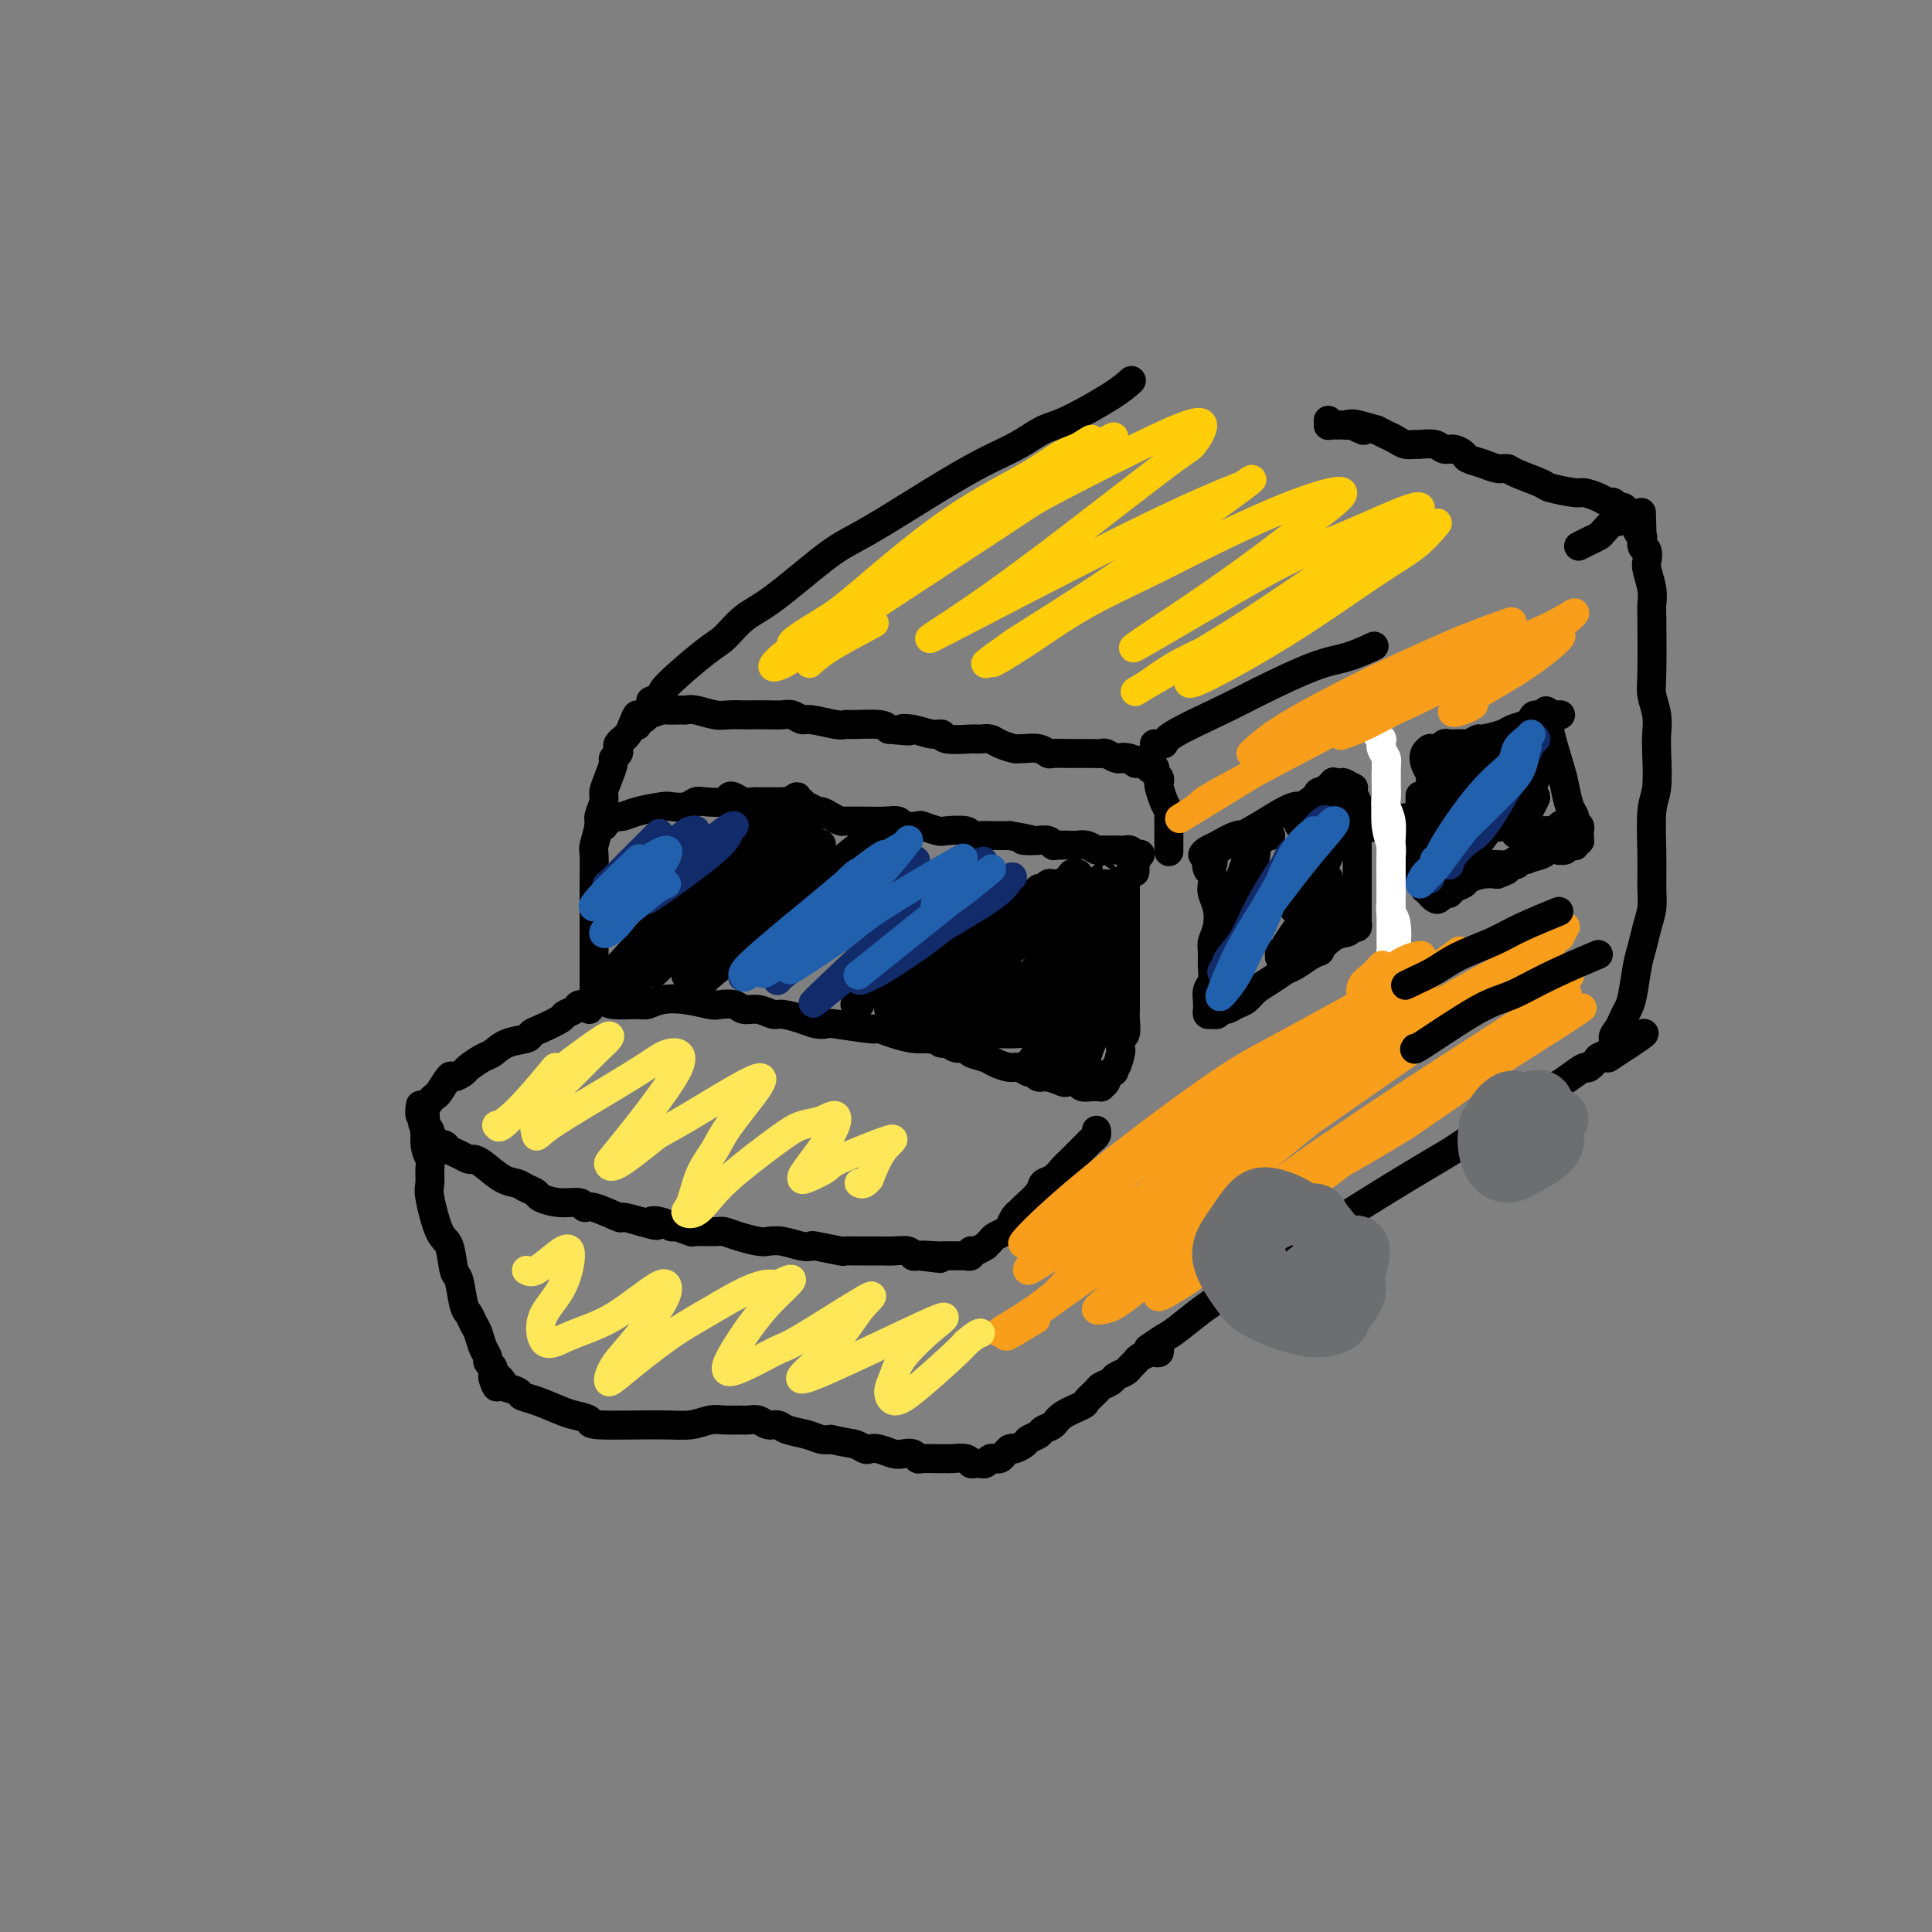 <svg viewBox='0 0 400 400' version='1.1' xmlns='http://www.w3.org/2000/svg' xmlns:xlink='http://www.w3.org/1999/xlink'><rect x="0" y="0" width="400" height="400" fill="#808080" stroke="none"/><g fill='none' stroke='#000000' stroke-width='6' stroke-linecap='round' stroke-linejoin='round'><path d='M123,206c-0.000,0.053 -0.000,0.105 0,0c0.000,-0.105 0.000,-0.369 0,-1c-0.000,-0.631 -0.000,-1.629 0,-2c0.000,-0.371 0.000,-0.116 0,-1c-0.000,-0.884 -0.000,-2.909 0,-4c0.000,-1.091 0.000,-1.249 0,-2c-0.000,-0.751 -0.001,-2.096 0,-3c0.001,-0.904 0.004,-1.366 0,-3c-0.004,-1.634 -0.016,-4.439 0,-7c0.016,-2.561 0.061,-4.878 0,-6c-0.061,-1.122 -0.227,-1.048 0,-2c0.227,-0.952 0.848,-2.929 1,-4c0.152,-1.071 -0.166,-1.236 0,-2c0.166,-0.764 0.814,-2.127 1,-3c0.186,-0.873 -0.090,-1.256 0,-2c0.090,-0.744 0.546,-1.849 1,-3c0.454,-1.151 0.905,-2.350 1,-3c0.095,-0.650 -0.167,-0.753 0,-1c0.167,-0.247 0.762,-0.640 1,-1c0.238,-0.360 0.119,-0.687 0,-1c-0.119,-0.313 -0.239,-0.611 0,-1c0.239,-0.389 0.837,-0.867 1,-1c0.163,-0.133 -0.110,0.080 0,0c0.110,-0.080 0.603,-0.451 1,-1c0.397,-0.549 0.699,-1.274 1,-2'/><path d='M131,150c1.475,-4.112 1.163,-0.890 1,0c-0.163,0.890 -0.176,-0.550 0,-1c0.176,-0.450 0.542,0.090 1,0c0.458,-0.090 1.009,-0.809 1,-1c-0.009,-0.191 -0.578,0.145 0,0c0.578,-0.145 2.303,-0.772 3,-1c0.697,-0.228 0.368,-0.057 1,0c0.632,0.057 2.227,0.001 3,0c0.773,-0.001 0.726,0.052 1,0c0.274,-0.052 0.869,-0.210 2,0c1.131,0.210 2.799,0.788 4,1c1.201,0.212 1.936,0.057 3,0c1.064,-0.057 2.459,-0.016 3,0c0.541,0.016 0.229,0.008 1,0c0.771,-0.008 2.626,-0.017 4,0c1.374,0.017 2.266,0.061 3,0c0.734,-0.061 1.310,-0.227 2,0c0.690,0.227 1.494,0.846 2,1c0.506,0.154 0.713,-0.156 2,0c1.287,0.156 3.654,0.776 5,1c1.346,0.224 1.670,0.050 2,0c0.330,-0.050 0.666,0.025 2,0c1.334,-0.025 3.667,-0.150 5,0c1.333,0.150 1.667,0.575 2,1'/><path d='M184,151c6.802,0.636 3.807,0.227 3,0c-0.807,-0.227 0.572,-0.271 2,0c1.428,0.271 2.904,0.857 4,1c1.096,0.143 1.812,-0.158 2,0c0.188,0.158 -0.154,0.774 1,1c1.154,0.226 3.802,0.063 5,0c1.198,-0.063 0.944,-0.027 1,0c0.056,0.027 0.421,0.046 1,0c0.579,-0.046 1.372,-0.156 2,0c0.628,0.156 1.092,0.577 2,1c0.908,0.423 2.261,0.849 3,1c0.739,0.151 0.865,0.026 1,0c0.135,-0.026 0.281,0.046 1,0c0.719,-0.046 2.013,-0.208 3,0c0.987,0.208 1.669,0.788 2,1c0.331,0.212 0.311,0.057 1,0c0.689,-0.057 2.086,-0.015 3,0c0.914,0.015 1.343,0.003 2,0c0.657,-0.003 1.542,0.003 2,0c0.458,-0.003 0.490,-0.015 1,0c0.510,0.015 1.497,0.055 2,0c0.503,-0.055 0.520,-0.207 1,0c0.480,0.207 1.423,0.773 2,1c0.577,0.227 0.789,0.113 1,0'/><path d='M232,157c7.604,0.945 2.615,0.306 1,0c-1.615,-0.306 0.145,-0.279 1,0c0.855,0.279 0.804,0.811 1,1c0.196,0.189 0.640,0.037 1,0c0.360,-0.037 0.636,0.043 1,0c0.364,-0.043 0.816,-0.208 1,0c0.184,0.208 0.101,0.791 0,1c-0.101,0.209 -0.219,0.045 0,0c0.219,-0.045 0.777,0.030 1,0c0.223,-0.030 0.112,-0.164 0,0c-0.112,0.164 -0.223,0.628 0,1c0.223,0.372 0.782,0.653 1,1c0.218,0.347 0.097,0.760 0,1c-0.097,0.240 -0.170,0.305 0,1c0.170,0.695 0.581,2.019 1,3c0.419,0.981 0.844,1.619 1,2c0.156,0.381 0.042,0.505 0,1c-0.042,0.495 -0.011,1.359 0,2c0.011,0.641 0.003,1.057 0,2c-0.003,0.943 -0.001,2.412 0,3c0.001,0.588 0.000,0.294 0,0'/><path d='M122,209c-0.057,-0.429 -0.114,-0.858 0,-1c0.114,-0.142 0.398,0.002 0,0c-0.398,-0.002 -1.479,-0.152 -2,0c-0.521,0.152 -0.483,0.604 -1,1c-0.517,0.396 -1.589,0.736 -2,1c-0.411,0.264 -0.161,0.451 -1,1c-0.839,0.549 -2.767,1.461 -4,2c-1.233,0.539 -1.771,0.707 -2,1c-0.229,0.293 -0.149,0.712 -1,1c-0.851,0.288 -2.632,0.444 -4,1c-1.368,0.556 -2.321,1.513 -3,2c-0.679,0.487 -1.084,0.506 -2,1c-0.916,0.494 -2.343,1.463 -3,2c-0.657,0.537 -0.543,0.640 -1,1c-0.457,0.360 -1.486,0.976 -2,1c-0.514,0.024 -0.515,-0.544 -1,0c-0.485,0.544 -1.454,2.202 -2,3c-0.546,0.798 -0.668,0.738 -1,1c-0.332,0.262 -0.873,0.846 -1,1c-0.127,0.154 0.162,-0.124 0,0c-0.162,0.124 -0.774,0.649 -1,1c-0.226,0.351 -0.064,0.529 0,1c0.064,0.471 0.032,1.236 0,2'/><path d='M88,232c-0.933,1.350 -0.265,0.226 0,0c0.265,-0.226 0.127,0.446 0,1c-0.127,0.554 -0.241,0.990 0,1c0.241,0.010 0.838,-0.404 1,0c0.162,0.404 -0.112,1.628 0,2c0.112,0.372 0.610,-0.108 1,0c0.390,0.108 0.672,0.803 1,1c0.328,0.197 0.703,-0.105 1,0c0.297,0.105 0.514,0.618 1,1c0.486,0.382 1.239,0.635 2,1c0.761,0.365 1.531,0.843 2,1c0.469,0.157 0.639,-0.008 1,0c0.361,0.008 0.913,0.187 2,1c1.087,0.813 2.709,2.259 4,3c1.291,0.741 2.252,0.777 3,1c0.748,0.223 1.283,0.633 2,1c0.717,0.367 1.617,0.691 2,1c0.383,0.309 0.249,0.603 1,1c0.751,0.397 2.388,0.899 4,1c1.612,0.101 3.200,-0.198 4,0c0.800,0.198 0.814,0.893 1,1c0.186,0.107 0.545,-0.373 2,0c1.455,0.373 4.007,1.601 5,2c0.993,0.399 0.427,-0.029 1,0c0.573,0.029 2.287,0.514 4,1'/><path d='M133,253c4.850,1.410 2.474,0.434 2,0c-0.474,-0.434 0.955,-0.327 2,0c1.045,0.327 1.705,0.872 2,1c0.295,0.128 0.224,-0.163 1,0c0.776,0.163 2.398,0.778 3,1c0.602,0.222 0.185,0.049 1,0c0.815,-0.049 2.861,0.026 4,0c1.139,-0.026 1.371,-0.151 2,0c0.629,0.151 1.656,0.580 3,1c1.344,0.420 3.005,0.831 4,1c0.995,0.169 1.323,0.097 2,0c0.677,-0.097 1.702,-0.218 3,0c1.298,0.218 2.868,0.776 4,1c1.132,0.224 1.826,0.112 2,0c0.174,-0.112 -0.173,-0.226 1,0c1.173,0.226 3.866,0.793 5,1c1.134,0.207 0.709,0.055 1,0c0.291,-0.055 1.298,-0.015 2,0c0.702,0.015 1.099,0.003 2,0c0.901,-0.003 2.307,0.003 3,0c0.693,-0.003 0.672,-0.015 1,0c0.328,0.015 1.006,0.055 2,0c0.994,-0.055 2.306,-0.207 3,0c0.694,0.207 0.770,0.773 1,1c0.230,0.227 0.615,0.113 1,0'/><path d='M190,260c8.875,1.083 2.562,0.290 1,0c-1.562,-0.290 1.626,-0.078 3,0c1.374,0.078 0.932,0.021 1,0c0.068,-0.021 0.644,-0.006 1,0c0.356,0.006 0.492,0.003 1,0c0.508,-0.003 1.390,-0.005 2,0c0.610,0.005 0.950,0.016 1,0c0.050,-0.016 -0.189,-0.061 0,0c0.189,0.061 0.806,0.227 1,0c0.194,-0.227 -0.036,-0.849 0,-1c0.036,-0.151 0.337,0.167 1,0c0.663,-0.167 1.687,-0.818 2,-1c0.313,-0.182 -0.085,0.107 0,0c0.085,-0.107 0.652,-0.610 1,-1c0.348,-0.390 0.475,-0.668 1,-1c0.525,-0.332 1.448,-0.717 2,-1c0.552,-0.283 0.733,-0.463 1,-1c0.267,-0.537 0.620,-1.429 1,-2c0.380,-0.571 0.787,-0.820 1,-1c0.213,-0.180 0.232,-0.289 1,-1c0.768,-0.711 2.286,-2.022 3,-3c0.714,-0.978 0.624,-1.623 1,-2c0.376,-0.377 1.217,-0.486 2,-1c0.783,-0.514 1.510,-1.433 2,-2c0.490,-0.567 0.745,-0.784 1,-1'/><path d='M221,241c2.808,-2.809 1.330,-1.330 1,-1c-0.330,0.330 0.490,-0.489 1,-1c0.510,-0.511 0.711,-0.715 1,-1c0.289,-0.285 0.666,-0.651 1,-1c0.334,-0.349 0.625,-0.682 1,-1c0.375,-0.318 0.832,-0.621 1,-1c0.168,-0.379 0.045,-0.834 0,-1c-0.045,-0.166 -0.012,-0.045 0,0c0.012,0.045 0.003,0.013 0,0c-0.003,-0.013 -0.002,-0.006 0,0'/><path d='M87,229c0.002,-0.017 0.005,-0.033 0,0c-0.005,0.033 -0.016,0.116 0,0c0.016,-0.116 0.061,-0.431 0,0c-0.061,0.431 -0.227,1.609 0,2c0.227,0.391 0.846,-0.004 1,1c0.154,1.004 -0.156,3.408 0,5c0.156,1.592 0.780,2.370 1,3c0.220,0.630 0.038,1.110 0,2c-0.038,0.890 0.070,2.190 0,3c-0.070,0.810 -0.317,1.130 0,3c0.317,1.870 1.198,5.289 2,7c0.802,1.711 1.524,1.714 2,3c0.476,1.286 0.705,3.853 1,5c0.295,1.147 0.657,0.873 1,2c0.343,1.127 0.669,3.657 1,5c0.331,1.343 0.667,1.501 1,2c0.333,0.499 0.663,1.338 1,2c0.337,0.662 0.683,1.147 1,2c0.317,0.853 0.607,2.074 1,3c0.393,0.926 0.889,1.558 1,2c0.111,0.442 -0.162,0.696 0,1c0.162,0.304 0.761,0.658 1,1c0.239,0.342 0.120,0.671 0,1'/><path d='M102,284c1.877,5.748 0.070,2.118 0,1c-0.070,-1.118 1.596,0.277 2,1c0.404,0.723 -0.453,0.775 0,1c0.453,0.225 2.217,0.624 3,1c0.783,0.376 0.586,0.731 1,1c0.414,0.269 1.439,0.454 3,1c1.561,0.546 3.659,1.452 5,2c1.341,0.548 1.926,0.736 3,1c1.074,0.264 2.636,0.603 3,1c0.364,0.397 -0.472,0.853 2,1c2.472,0.147 8.252,-0.013 12,0c3.748,0.013 5.465,0.200 7,0c1.535,-0.200 2.886,-0.787 4,-1c1.114,-0.213 1.989,-0.053 3,0c1.011,0.053 2.158,-0.001 3,0c0.842,0.001 1.379,0.056 2,0c0.621,-0.056 1.328,-0.222 2,0c0.672,0.222 1.310,0.834 2,1c0.690,0.166 1.431,-0.113 2,0c0.569,0.113 0.967,0.618 2,1c1.033,0.382 2.701,0.641 4,1c1.299,0.359 2.228,0.817 3,1c0.772,0.183 1.386,0.092 2,0'/><path d='M172,298c3.342,0.786 4.198,0.750 5,1c0.802,0.250 1.552,0.785 2,1c0.448,0.215 0.596,0.109 1,0c0.404,-0.109 1.064,-0.222 2,0c0.936,0.222 2.147,0.777 3,1c0.853,0.223 1.350,0.112 2,0c0.650,-0.112 1.455,-0.226 2,0c0.545,0.226 0.829,0.793 1,1c0.171,0.207 0.229,0.056 1,0c0.771,-0.056 2.256,-0.016 3,0c0.744,0.016 0.749,0.008 1,0c0.251,-0.008 0.750,-0.016 1,0c0.250,0.016 0.253,0.057 1,0c0.747,-0.057 2.238,-0.212 3,0c0.762,0.212 0.796,0.790 1,1c0.204,0.210 0.579,0.053 1,0c0.421,-0.053 0.887,0.000 1,0c0.113,-0.000 -0.128,-0.053 0,0c0.128,0.053 0.626,0.211 1,0c0.374,-0.211 0.625,-0.792 1,-1c0.375,-0.208 0.874,-0.045 1,0c0.126,0.045 -0.121,-0.029 0,0c0.121,0.029 0.609,0.162 1,0c0.391,-0.162 0.683,-0.618 1,-1c0.317,-0.382 0.658,-0.691 1,-1'/><path d='M209,300c1.041,-0.416 0.645,0.043 1,0c0.355,-0.043 1.461,-0.588 2,-1c0.539,-0.412 0.512,-0.690 1,-1c0.488,-0.310 1.490,-0.650 2,-1c0.510,-0.350 0.527,-0.709 1,-1c0.473,-0.291 1.402,-0.516 2,-1c0.598,-0.484 0.866,-1.229 2,-2c1.134,-0.771 3.134,-1.569 4,-2c0.866,-0.431 0.598,-0.497 1,-1c0.402,-0.503 1.473,-1.444 2,-2c0.527,-0.556 0.508,-0.726 1,-1c0.492,-0.274 1.494,-0.651 2,-1c0.506,-0.349 0.515,-0.671 1,-1c0.485,-0.329 1.444,-0.666 2,-1c0.556,-0.334 0.709,-0.664 1,-1c0.291,-0.336 0.722,-0.679 1,-1c0.278,-0.321 0.404,-0.621 1,-1c0.596,-0.379 1.662,-0.837 2,-1c0.338,-0.163 -0.053,-0.030 0,0c0.053,0.030 0.550,-0.044 1,0c0.450,0.044 0.852,0.204 1,0c0.148,-0.204 0.042,-0.773 0,-1c-0.042,-0.227 -0.021,-0.114 0,0'/><path d='M239,154c0.878,0.097 1.756,0.195 2,0c0.244,-0.195 -0.145,-0.681 2,-2c2.145,-1.319 6.824,-3.471 10,-5c3.176,-1.529 4.848,-2.435 8,-4c3.152,-1.565 7.783,-3.791 11,-5c3.217,-1.209 5.020,-1.402 7,-2c1.980,-0.598 4.137,-1.599 5,-2c0.863,-0.401 0.431,-0.200 0,0'/><path d='M238,279c0.080,-0.055 0.160,-0.110 0,0c-0.160,0.110 -0.558,0.387 0,0c0.558,-0.387 2.074,-1.436 3,-2c0.926,-0.564 1.262,-0.641 3,-2c1.738,-1.359 4.877,-4.000 8,-6c3.123,-2.000 6.229,-3.357 9,-5c2.771,-1.643 5.208,-3.570 7,-5c1.792,-1.430 2.941,-2.361 7,-5c4.059,-2.639 11.030,-6.986 16,-10c4.970,-3.014 7.939,-4.694 10,-6c2.061,-1.306 3.214,-2.239 6,-4c2.786,-1.761 7.203,-4.351 10,-6c2.797,-1.649 3.972,-2.358 5,-3c1.028,-0.642 1.908,-1.216 3,-2c1.092,-0.784 2.397,-1.779 3,-2c0.603,-0.221 0.505,0.333 1,0c0.495,-0.333 1.582,-1.553 2,-2c0.418,-0.447 0.168,-0.120 0,0c-0.168,0.120 -0.255,0.032 0,0c0.255,-0.032 0.852,-0.009 1,0c0.148,0.009 -0.152,0.002 0,0c0.152,-0.002 0.758,-0.001 1,0c0.242,0.001 0.121,0.000 0,0'/><path d='M333,219c14.632,-9.473 3.713,-3.157 0,-1c-3.713,2.157 -0.222,0.155 1,-1c1.222,-1.155 0.173,-1.464 0,-2c-0.173,-0.536 0.531,-1.298 1,-2c0.469,-0.702 0.703,-1.345 1,-2c0.297,-0.655 0.657,-1.322 1,-2c0.343,-0.678 0.670,-1.367 1,-3c0.330,-1.633 0.663,-4.209 1,-6c0.337,-1.791 0.679,-2.796 1,-4c0.321,-1.204 0.621,-2.609 1,-4c0.379,-1.391 0.837,-2.770 1,-4c0.163,-1.230 0.030,-2.310 0,-4c-0.030,-1.690 0.044,-3.988 0,-7c-0.044,-3.012 -0.207,-6.738 0,-9c0.207,-2.262 0.784,-3.060 1,-5c0.216,-1.940 0.072,-5.022 0,-7c-0.072,-1.978 -0.072,-2.852 0,-4c0.072,-1.148 0.215,-2.568 0,-4c-0.215,-1.432 -0.789,-2.875 -1,-4c-0.211,-1.125 -0.060,-1.933 0,-5c0.060,-3.067 0.030,-8.393 0,-11c-0.030,-2.607 -0.060,-2.495 0,-3c0.060,-0.505 0.208,-1.627 0,-3c-0.208,-1.373 -0.774,-2.998 -1,-4c-0.226,-1.002 -0.112,-1.382 0,-2c0.112,-0.618 0.222,-1.474 0,-2c-0.222,-0.526 -0.778,-0.722 -1,-1c-0.222,-0.278 -0.111,-0.639 0,-1'/><path d='M340,112c-0.311,-11.697 -0.087,-2.941 0,0c0.087,2.941 0.038,0.067 0,-1c-0.038,-1.067 -0.067,-0.328 0,0c0.067,0.328 0.228,0.245 0,0c-0.228,-0.245 -0.844,-0.653 -1,-1c-0.156,-0.347 0.150,-0.632 0,-1c-0.150,-0.368 -0.756,-0.818 -1,-1c-0.244,-0.182 -0.125,-0.097 0,0c0.125,0.097 0.256,0.206 0,0c-0.256,-0.206 -0.899,-0.728 -1,-1c-0.101,-0.272 0.338,-0.294 0,0c-0.338,0.294 -1.455,0.905 -2,1c-0.545,0.095 -0.518,-0.325 -1,0c-0.482,0.325 -1.475,1.394 -2,2c-0.525,0.606 -0.584,0.750 -1,1c-0.416,0.250 -1.189,0.606 -2,1c-0.811,0.394 -1.660,0.827 -2,1c-0.340,0.173 -0.170,0.087 0,0'/><path d='M135,145c-0.254,0.105 -0.508,0.210 0,0c0.508,-0.210 1.780,-0.735 2,-1c0.220,-0.265 -0.610,-0.271 1,-2c1.610,-1.729 5.662,-5.180 8,-7c2.338,-1.820 2.963,-2.010 4,-3c1.037,-0.990 2.486,-2.781 4,-4c1.514,-1.219 3.095,-1.865 6,-4c2.905,-2.135 7.136,-5.758 10,-8c2.864,-2.242 4.362,-3.103 6,-4c1.638,-0.897 3.418,-1.830 7,-4c3.582,-2.170 8.967,-5.576 13,-8c4.033,-2.424 6.715,-3.867 9,-5c2.285,-1.133 4.175,-1.957 6,-3c1.825,-1.043 3.586,-2.304 5,-3c1.414,-0.696 2.482,-0.826 5,-2c2.518,-1.174 6.486,-3.393 9,-5c2.514,-1.607 3.576,-2.602 4,-3c0.424,-0.398 0.212,-0.199 0,0'/><path d='M337,106c-0.334,-0.455 -0.669,-0.909 -1,-1c-0.331,-0.091 -0.660,0.182 -1,0c-0.340,-0.182 -0.693,-0.818 -1,-1c-0.307,-0.182 -0.570,0.092 -1,0c-0.430,-0.092 -1.029,-0.548 -2,-1c-0.971,-0.452 -2.316,-0.898 -3,-1c-0.684,-0.102 -0.707,0.140 -2,0c-1.293,-0.140 -3.854,-0.664 -5,-1c-1.146,-0.336 -0.876,-0.485 -2,-1c-1.124,-0.515 -3.643,-1.395 -5,-2c-1.357,-0.605 -1.553,-0.935 -2,-1c-0.447,-0.065 -1.145,0.136 -2,0c-0.855,-0.136 -1.868,-0.610 -3,-1c-1.132,-0.390 -2.385,-0.697 -3,-1c-0.615,-0.303 -0.592,-0.603 -1,-1c-0.408,-0.397 -1.246,-0.891 -2,-1c-0.754,-0.109 -1.423,0.168 -2,0c-0.577,-0.168 -1.061,-0.780 -2,-1c-0.939,-0.220 -2.335,-0.048 -3,0c-0.665,0.048 -0.601,-0.029 -1,0c-0.399,0.029 -1.262,0.162 -2,0c-0.738,-0.162 -1.353,-0.621 -2,-1c-0.647,-0.379 -1.328,-0.680 -2,-1c-0.672,-0.320 -1.336,-0.660 -2,-1'/><path d='M285,89c-8.616,-2.569 -4.155,-0.492 -3,0c1.155,0.492 -0.996,-0.600 -2,-1c-1.004,-0.400 -0.860,-0.107 -1,0c-0.140,0.107 -0.563,0.029 -1,0c-0.437,-0.029 -0.888,-0.008 -1,0c-0.112,0.008 0.113,0.002 0,0c-0.113,-0.002 -0.566,0.001 -1,0c-0.434,-0.001 -0.848,-0.004 -1,0c-0.152,0.004 -0.041,0.015 0,0c0.041,-0.015 0.011,-0.056 0,0c-0.011,0.056 -0.003,0.207 0,0c0.003,-0.207 0.001,-0.774 0,-1c-0.001,-0.226 -0.000,-0.113 0,0'/><path d='M124,171c0.423,-0.002 0.845,-0.004 1,0c0.155,0.004 0.041,0.015 0,0c-0.041,-0.015 -0.011,-0.057 0,0c0.011,0.057 0.002,0.211 0,0c-0.002,-0.211 0.003,-0.788 0,-1c-0.003,-0.212 -0.016,-0.061 0,0c0.016,0.061 0.059,0.030 0,0c-0.059,-0.030 -0.220,-0.060 0,0c0.220,0.060 0.822,0.209 1,0c0.178,-0.209 -0.068,-0.778 0,-1c0.068,-0.222 0.450,-0.098 1,0c0.550,0.098 1.267,0.171 2,0c0.733,-0.171 1.481,-0.585 3,-1c1.519,-0.415 3.808,-0.829 5,-1c1.192,-0.171 1.286,-0.097 2,0c0.714,0.097 2.047,0.219 3,0c0.953,-0.219 1.525,-0.778 2,-1c0.475,-0.222 0.851,-0.108 2,0c1.149,0.108 3.071,0.211 4,0c0.929,-0.211 0.866,-0.736 1,-1c0.134,-0.264 0.464,-0.267 1,0c0.536,0.267 1.278,0.803 2,1c0.722,0.197 1.425,0.053 2,0c0.575,-0.053 1.021,-0.015 2,0c0.979,0.015 2.489,0.008 4,0'/><path d='M162,166c6.467,-0.530 3.633,0.645 3,1c-0.633,0.355 0.933,-0.111 2,0c1.067,0.111 1.633,0.800 2,1c0.367,0.200 0.536,-0.090 1,0c0.464,0.090 1.225,0.560 2,1c0.775,0.440 1.565,0.850 2,1c0.435,0.150 0.516,0.039 1,0c0.484,-0.039 1.370,-0.007 2,0c0.630,0.007 1.003,-0.012 2,0c0.997,0.012 2.618,0.055 4,0c1.382,-0.055 2.524,-0.207 3,0c0.476,0.207 0.285,0.774 1,1c0.715,0.226 2.336,0.112 3,0c0.664,-0.112 0.373,-0.222 1,0c0.627,0.222 2.174,0.778 3,1c0.826,0.222 0.931,0.112 2,0c1.069,-0.112 3.101,-0.226 4,0c0.899,0.226 0.663,0.793 1,1c0.337,0.207 1.245,0.056 2,0c0.755,-0.056 1.357,-0.015 2,0c0.643,0.015 1.327,0.004 2,0c0.673,-0.004 1.337,-0.002 2,0'/><path d='M209,173c7.838,1.311 3.932,1.087 3,1c-0.932,-0.087 1.110,-0.037 2,0c0.890,0.037 0.627,0.062 1,0c0.373,-0.062 1.380,-0.213 2,0c0.620,0.213 0.851,0.788 1,1c0.149,0.212 0.215,0.061 1,0c0.785,-0.061 2.290,-0.030 3,0c0.710,0.030 0.624,0.061 1,0c0.376,-0.061 1.213,-0.212 2,0c0.787,0.212 1.524,0.789 2,1c0.476,0.211 0.691,0.057 1,0c0.309,-0.057 0.713,-0.016 1,0c0.287,0.016 0.459,0.008 1,0c0.541,-0.008 1.451,-0.016 2,0c0.549,0.016 0.735,0.057 1,0c0.265,-0.057 0.607,-0.211 1,0c0.393,0.211 0.837,0.789 1,1c0.163,0.211 0.044,0.057 0,0c-0.044,-0.057 -0.013,-0.016 0,0c0.013,0.016 0.006,0.008 0,0'/><path d='M124,205c0.024,-0.091 0.048,-0.182 0,0c-0.048,0.182 -0.169,0.638 0,1c0.169,0.362 0.627,0.629 1,1c0.373,0.371 0.660,0.844 2,1c1.340,0.156 3.732,-0.007 5,0c1.268,0.007 1.413,0.184 2,0c0.587,-0.184 1.617,-0.730 3,-1c1.383,-0.270 3.118,-0.264 5,0c1.882,0.264 3.910,0.788 5,1c1.090,0.212 1.241,0.113 2,0c0.759,-0.113 2.127,-0.241 3,0c0.873,0.241 1.252,0.852 2,1c0.748,0.148 1.866,-0.167 3,0c1.134,0.167 2.283,0.816 3,1c0.717,0.184 1.002,-0.095 2,0c0.998,0.095 2.709,0.565 4,1c1.291,0.435 2.162,0.834 3,1c0.838,0.166 1.644,0.100 2,0c0.356,-0.100 0.262,-0.233 2,0c1.738,0.233 5.308,0.833 7,1c1.692,0.167 1.505,-0.100 2,0c0.495,0.100 1.672,0.565 3,1c1.328,0.435 2.808,0.838 4,1c1.192,0.162 2.096,0.081 3,0'/><path d='M192,215c6.831,1.327 3.908,1.143 3,1c-0.908,-0.143 0.197,-0.246 1,0c0.803,0.246 1.302,0.839 2,1c0.698,0.161 1.594,-0.110 2,0c0.406,0.110 0.321,0.603 1,1c0.679,0.397 2.122,0.699 3,1c0.878,0.301 1.191,0.601 2,1c0.809,0.399 2.114,0.895 3,1c0.886,0.105 1.352,-0.183 2,0c0.648,0.183 1.477,0.837 2,1c0.523,0.163 0.741,-0.166 1,0c0.259,0.166 0.560,0.828 1,1c0.440,0.172 1.020,-0.146 2,0c0.980,0.146 2.360,0.757 3,1c0.640,0.243 0.538,0.118 1,0c0.462,-0.118 1.487,-0.228 2,0c0.513,0.228 0.515,0.794 1,1c0.485,0.206 1.455,0.052 2,0c0.545,-0.052 0.667,-0.003 1,0c0.333,0.003 0.876,-0.041 1,0c0.124,0.041 -0.173,0.166 0,0c0.173,-0.166 0.816,-0.621 1,-1c0.184,-0.379 -0.090,-0.680 0,-1c0.090,-0.320 0.545,-0.660 1,-1'/><path d='M230,222c1.502,-0.295 0.258,-0.034 0,0c-0.258,0.034 0.471,-0.160 1,-1c0.529,-0.840 0.860,-2.326 1,-3c0.140,-0.674 0.090,-0.536 0,-1c-0.090,-0.464 -0.220,-1.531 0,-2c0.220,-0.469 0.791,-0.342 1,-1c0.209,-0.658 0.056,-2.102 0,-3c-0.056,-0.898 -0.015,-1.250 0,-2c0.015,-0.750 0.004,-1.899 0,-3c-0.004,-1.101 -0.001,-2.154 0,-3c0.001,-0.846 0.000,-1.485 0,-2c-0.000,-0.515 -0.000,-0.907 0,-2c0.000,-1.093 0.000,-2.886 0,-4c-0.000,-1.114 -0.000,-1.548 0,-2c0.000,-0.452 -0.000,-0.923 0,-1c0.000,-0.077 0.000,0.239 0,0c-0.000,-0.239 -0.000,-1.033 0,-2c0.000,-0.967 0.000,-2.105 0,-3c-0.000,-0.895 -0.001,-1.545 0,-2c0.001,-0.455 0.003,-0.713 0,-1c-0.003,-0.287 -0.011,-0.603 0,-1c0.011,-0.397 0.041,-0.876 0,-1c-0.041,-0.124 -0.155,0.107 0,0c0.155,-0.107 0.577,-0.554 1,-1'/><path d='M234,181c0.861,-6.541 1.014,-2.392 1,-1c-0.014,1.392 -0.196,0.029 0,-1c0.196,-1.029 0.770,-1.722 1,-2c0.230,-0.278 0.115,-0.139 0,0'/><path d='M250,179c0.394,0.098 0.789,0.196 1,0c0.211,-0.196 0.239,-0.688 0,-1c-0.239,-0.312 -0.744,-0.446 -1,0c-0.256,0.446 -0.261,1.472 0,2c0.261,0.528 0.789,0.556 1,1c0.211,0.444 0.105,1.302 0,2c-0.105,0.698 -0.210,1.236 0,2c0.210,0.764 0.736,1.754 1,3c0.264,1.246 0.268,2.746 0,4c-0.268,1.254 -0.808,2.261 -1,3c-0.192,0.739 -0.037,1.211 0,2c0.037,0.789 -0.043,1.895 0,3c0.043,1.105 0.207,2.208 0,3c-0.207,0.792 -0.787,1.273 -1,2c-0.213,0.727 -0.058,1.701 0,2c0.058,0.299 0.018,-0.078 0,0c-0.018,0.078 -0.016,0.610 0,1c0.016,0.390 0.046,0.636 0,1c-0.046,0.364 -0.168,0.844 0,1c0.168,0.156 0.625,-0.014 1,0c0.375,0.014 0.667,0.212 1,0c0.333,-0.212 0.707,-0.833 1,-1c0.293,-0.167 0.504,0.121 1,0c0.496,-0.121 1.278,-0.652 2,-1c0.722,-0.348 1.386,-0.512 2,-1c0.614,-0.488 1.178,-1.299 2,-2c0.822,-0.701 1.901,-1.291 3,-2c1.099,-0.709 2.219,-1.537 3,-2c0.781,-0.463 1.223,-0.561 2,-1c0.777,-0.439 1.888,-1.220 3,-2'/><path d='M271,198c3.565,-1.912 1.978,-0.693 2,-1c0.022,-0.307 1.652,-2.139 3,-3c1.348,-0.861 2.414,-0.752 3,-1c0.586,-0.248 0.693,-0.854 1,-1c0.307,-0.146 0.814,0.169 1,0c0.186,-0.169 0.050,-0.822 0,-1c-0.050,-0.178 -0.013,0.120 0,0c0.013,-0.120 0.004,-0.659 0,-1c-0.004,-0.341 -0.001,-0.483 0,-1c0.001,-0.517 -0.000,-1.410 0,-3c0.000,-1.590 0.001,-3.878 0,-5c-0.001,-1.122 -0.004,-1.078 0,-3c0.004,-1.922 0.015,-5.812 0,-8c-0.015,-2.188 -0.054,-2.676 0,-3c0.054,-0.324 0.203,-0.484 0,-1c-0.203,-0.516 -0.757,-1.388 -1,-2c-0.243,-0.612 -0.176,-0.962 0,-1c0.176,-0.038 0.459,0.237 0,0c-0.459,-0.237 -1.662,-0.987 -2,-1c-0.338,-0.013 0.189,0.711 0,1c-0.189,0.289 -1.095,0.145 -2,0'/><path d='M276,163c-0.433,-1.101 0.984,-1.854 -1,0c-1.984,1.854 -7.368,6.315 -6,8c1.368,1.685 9.487,0.595 13,0c3.513,-0.595 2.419,-0.695 4,-1c1.581,-0.305 5.838,-0.814 8,-1c2.162,-0.186 2.229,-0.050 3,0c0.771,0.050 2.246,0.013 3,0c0.754,-0.013 0.787,-0.004 1,0c0.213,0.004 0.607,0.002 1,0'/><path d='M302,169c5.171,-0.078 1.600,0.726 0,1c-1.600,0.274 -1.228,0.018 -1,0c0.228,-0.018 0.313,0.202 0,0c-0.313,-0.202 -1.022,-0.825 -1,-1c0.022,-0.175 0.775,0.097 1,0c0.225,-0.097 -0.079,-0.562 0,-1c0.079,-0.438 0.541,-0.849 1,-1c0.459,-0.151 0.914,-0.043 1,0c0.086,0.043 -0.199,0.022 0,0c0.199,-0.022 0.882,-0.044 1,0c0.118,0.044 -0.328,0.153 0,0c0.328,-0.153 1.431,-0.569 2,-1c0.569,-0.431 0.603,-0.876 1,-1c0.397,-0.124 1.157,0.074 1,0c-0.157,-0.074 -1.231,-0.421 -2,0c-0.769,0.421 -1.231,1.610 -2,2c-0.769,0.390 -1.844,-0.019 -3,0c-1.156,0.019 -2.394,0.465 -3,1c-0.606,0.535 -0.582,1.159 -5,2c-4.418,0.841 -13.279,1.898 -17,2c-3.721,0.102 -2.304,-0.751 -2,-1c0.304,-0.249 -0.507,0.104 -1,0c-0.493,-0.104 -0.668,-0.667 -1,-1c-0.332,-0.333 -0.820,-0.436 -1,-1c-0.180,-0.564 -0.051,-1.590 0,-2c0.051,-0.410 0.026,-0.205 0,0'/><path d='M271,167c-0.607,-0.940 0.375,-0.792 1,-1c0.625,-0.208 0.893,-0.774 1,-1c0.107,-0.226 0.054,-0.113 0,0'/><path d='M273,165c-0.199,-0.371 -0.397,-0.742 0,-1c0.397,-0.258 1.391,-0.403 1,0c-0.391,0.403 -2.165,1.355 -3,2c-0.835,0.645 -0.729,0.982 -1,1c-0.271,0.018 -0.919,-0.283 -2,0c-1.081,0.283 -2.594,1.149 -4,2c-1.406,0.851 -2.703,1.689 -5,3c-2.297,1.311 -5.592,3.097 -7,4c-1.408,0.903 -0.927,0.922 -1,1c-0.073,0.078 -0.698,0.216 -1,0c-0.302,-0.216 -0.281,-0.786 0,-1c0.281,-0.214 0.823,-0.072 1,0c0.177,0.072 -0.010,0.073 0,0c0.010,-0.073 0.215,-0.219 0,0c-0.215,0.219 -0.852,0.803 -1,1c-0.148,0.197 0.194,0.007 0,0c-0.194,-0.007 -0.923,0.170 -1,0c-0.077,-0.170 0.499,-0.686 1,-1c0.501,-0.314 0.928,-0.424 2,-1c1.072,-0.576 2.789,-1.617 4,-2c1.211,-0.383 1.918,-0.110 2,0c0.082,0.110 -0.459,0.055 -1,0'/><path d='M257,173c0.930,-0.461 -0.745,0.388 -2,1c-1.255,0.612 -2.089,0.989 -3,2c-0.911,1.011 -1.899,2.657 -2,3c-0.101,0.343 0.685,-0.616 1,-1c0.315,-0.384 0.157,-0.192 0,0'/><path d='M323,148c-0.031,0.000 -0.063,0.000 0,0c0.063,-0.000 0.220,-0.001 0,0c-0.220,0.001 -0.818,0.003 -1,0c-0.182,-0.003 0.052,-0.012 0,0c-0.052,0.012 -0.388,0.045 -1,0c-0.612,-0.045 -1.498,-0.167 -2,0c-0.502,0.167 -0.618,0.623 -1,1c-0.382,0.377 -1.029,0.674 -2,1c-0.971,0.326 -2.267,0.679 -3,1c-0.733,0.321 -0.903,0.608 -2,1c-1.097,0.392 -3.120,0.890 -4,1c-0.880,0.110 -0.617,-0.167 -1,0c-0.383,0.167 -1.412,0.777 -2,1c-0.588,0.223 -0.735,0.059 -1,0c-0.265,-0.059 -0.648,-0.012 -1,0c-0.352,0.012 -0.671,-0.011 -1,0c-0.329,0.011 -0.666,0.055 -1,0c-0.334,-0.055 -0.664,-0.211 -1,0c-0.336,0.211 -0.679,0.789 -1,1c-0.321,0.211 -0.621,0.056 -1,0c-0.379,-0.056 -0.837,-0.013 -1,0c-0.163,0.013 -0.030,-0.005 0,0c0.030,0.005 -0.042,0.032 0,0c0.042,-0.032 0.197,-0.122 0,0c-0.197,0.122 -0.745,0.456 -1,1c-0.255,0.544 -0.216,1.298 0,2c0.216,0.702 0.608,1.351 1,2'/><path d='M296,160c0.215,1.323 0.253,2.630 0,4c-0.253,1.370 -0.797,2.804 -1,4c-0.203,1.196 -0.065,2.156 0,3c0.065,0.844 0.056,1.574 0,2c-0.056,0.426 -0.160,0.548 0,1c0.160,0.452 0.583,1.235 1,2c0.417,0.765 0.829,1.512 1,2c0.171,0.488 0.101,0.718 0,1c-0.101,0.282 -0.233,0.615 0,1c0.233,0.385 0.832,0.821 1,1c0.168,0.179 -0.096,0.102 0,0c0.096,-0.102 0.550,-0.227 1,0c0.450,0.227 0.896,0.808 1,1c0.104,0.192 -0.134,-0.004 0,0c0.134,0.004 0.640,0.207 1,0c0.360,-0.207 0.575,-0.825 1,-1c0.425,-0.175 1.060,0.093 2,0c0.940,-0.093 2.185,-0.546 3,-1c0.815,-0.454 1.199,-0.909 2,-1c0.801,-0.091 2.018,0.183 3,0c0.982,-0.183 1.727,-0.822 2,-1c0.273,-0.178 0.073,0.106 1,0c0.927,-0.106 2.979,-0.602 4,-1c1.021,-0.398 1.010,-0.699 1,-1'/><path d='M320,176c4.096,-0.769 3.336,-0.192 3,0c-0.336,0.192 -0.247,-0.000 0,0c0.247,0.000 0.654,0.192 1,0c0.346,-0.192 0.632,-0.770 1,-1c0.368,-0.230 0.816,-0.113 1,0c0.184,0.113 0.102,0.222 0,0c-0.102,-0.222 -0.223,-0.777 0,-1c0.223,-0.223 0.792,-0.115 1,0c0.208,0.115 0.057,0.238 0,0c-0.057,-0.238 -0.019,-0.837 0,-1c0.019,-0.163 0.020,0.111 0,0c-0.020,-0.111 -0.061,-0.608 0,-1c0.061,-0.392 0.223,-0.678 0,-1c-0.223,-0.322 -0.832,-0.680 -1,-1c-0.168,-0.320 0.105,-0.604 0,-1c-0.105,-0.396 -0.588,-0.905 -1,-2c-0.412,-1.095 -0.751,-2.776 -1,-4c-0.249,-1.224 -0.406,-1.992 -1,-4c-0.594,-2.008 -1.623,-5.256 -2,-7c-0.377,-1.744 -0.101,-1.983 0,-2c0.101,-0.017 0.027,0.188 0,0c-0.027,-0.188 -0.008,-0.768 0,-1c0.008,-0.232 0.004,-0.116 0,0'/><path d='M321,149c-1.184,-3.578 -1.144,-1.022 -1,0c0.144,1.022 0.392,0.509 0,0c-0.392,-0.509 -1.425,-1.013 -2,-1c-0.575,0.013 -0.693,0.542 -1,1c-0.307,0.458 -0.802,0.845 -1,1c-0.198,0.155 -0.099,0.077 0,0'/><path d='M294,165c0.001,0.082 0.001,0.164 0,0c-0.001,-0.164 -0.004,-0.574 0,0c0.004,0.574 0.014,2.132 0,3c-0.014,0.868 -0.053,1.044 0,2c0.053,0.956 0.196,2.690 0,4c-0.196,1.310 -0.733,2.196 -1,3c-0.267,0.804 -0.264,1.526 0,2c0.264,0.474 0.789,0.700 1,1c0.211,0.300 0.109,0.673 0,1c-0.109,0.327 -0.227,0.608 0,1c0.227,0.392 0.797,0.894 1,1c0.203,0.106 0.040,-0.183 0,0c-0.040,0.183 0.045,0.837 0,1c-0.045,0.163 -0.219,-0.166 0,0c0.219,0.166 0.832,0.825 1,1c0.168,0.175 -0.109,-0.134 0,0c0.109,0.134 0.606,0.713 1,1c0.394,0.287 0.687,0.284 1,0c0.313,-0.284 0.645,-0.849 1,-1c0.355,-0.151 0.731,0.114 1,0c0.269,-0.114 0.431,-0.605 1,-1c0.569,-0.395 1.544,-0.693 2,-1c0.456,-0.307 0.392,-0.621 1,-1c0.608,-0.379 1.888,-0.823 3,-1c1.112,-0.177 2.056,-0.089 3,0'/><path d='M310,181c2.416,-0.935 1.957,-0.771 2,-1c0.043,-0.229 0.589,-0.849 1,-1c0.411,-0.151 0.687,0.167 1,0c0.313,-0.167 0.661,-0.818 1,-1c0.339,-0.182 0.668,0.105 1,0c0.332,-0.105 0.667,-0.603 1,-1c0.333,-0.397 0.663,-0.694 1,-1c0.337,-0.306 0.682,-0.620 1,-1c0.318,-0.380 0.611,-0.827 1,-1c0.389,-0.173 0.875,-0.071 1,0c0.125,0.071 -0.110,0.110 0,0c0.110,-0.110 0.566,-0.370 1,-1c0.434,-0.630 0.845,-1.629 1,-2c0.155,-0.371 0.054,-0.113 0,0c-0.054,0.113 -0.060,0.083 0,0c0.060,-0.083 0.185,-0.219 0,0c-0.185,0.219 -0.682,0.791 -1,1c-0.318,0.209 -0.459,0.053 -1,0c-0.541,-0.053 -1.482,-0.004 -2,0c-0.518,0.004 -0.612,-0.036 -1,0c-0.388,0.036 -1.070,0.150 -2,0c-0.930,-0.150 -2.110,-0.562 -3,-1c-0.890,-0.438 -1.492,-0.901 -2,-2c-0.508,-1.099 -0.922,-2.833 -1,-4c-0.078,-1.167 0.181,-1.769 0,-3c-0.181,-1.231 -0.801,-3.093 -1,-4c-0.199,-0.907 0.023,-0.860 0,-1c-0.023,-0.140 -0.292,-0.469 -1,0c-0.708,0.469 -1.854,1.734 -3,3'/><path d='M305,160c-1.254,1.000 -2.389,2.500 -3,4c-0.611,1.500 -0.698,2.999 -1,4c-0.302,1.001 -0.818,1.503 -1,2c-0.182,0.497 -0.028,0.989 0,1c0.028,0.011 -0.068,-0.458 0,-1c0.068,-0.542 0.300,-1.158 1,-2c0.700,-0.842 1.869,-1.911 2,-4c0.131,-2.089 -0.775,-5.199 -1,-7c-0.225,-1.801 0.230,-2.292 -1,1c-1.230,3.292 -4.146,10.367 -5,13c-0.854,2.633 0.354,0.825 1,0c0.646,-0.825 0.730,-0.667 1,-1c0.270,-0.333 0.727,-1.158 1,-2c0.273,-0.842 0.361,-1.701 1,-3c0.639,-1.299 1.828,-3.036 3,-5c1.172,-1.964 2.325,-4.153 3,-5c0.675,-0.847 0.872,-0.351 0,0c-0.872,0.351 -2.812,0.556 -4,1c-1.188,0.444 -1.625,1.127 -2,2c-0.375,0.873 -0.687,1.937 -1,3'/><path d='M299,161c-1.313,1.308 -1.095,1.577 -1,3c0.095,1.423 0.067,3.999 1,4c0.933,0.001 2.827,-2.575 4,-4c1.173,-1.425 1.626,-1.701 3,-3c1.374,-1.299 3.671,-3.622 5,-5c1.329,-1.378 1.692,-1.811 2,-2c0.308,-0.189 0.563,-0.135 0,1c-0.563,1.135 -1.943,3.352 -4,7c-2.057,3.648 -4.791,8.726 -6,11c-1.209,2.274 -0.893,1.745 -1,3c-0.107,1.255 -0.636,4.295 3,0c3.636,-4.295 11.439,-15.924 14,-20c2.561,-4.076 -0.118,-0.597 -2,2c-1.882,2.597 -2.966,4.314 -4,6c-1.034,1.686 -2.017,3.343 -3,5'/><path d='M310,169c-1.241,2.573 0.155,2.506 1,2c0.845,-0.506 1.137,-1.450 2,-3c0.863,-1.550 2.296,-3.706 3,-5c0.704,-1.294 0.679,-1.725 1,-2c0.321,-0.275 0.989,-0.392 1,0c0.011,0.392 -0.635,1.293 -1,2c-0.365,0.707 -0.451,1.220 -1,3c-0.549,1.780 -1.563,4.827 -2,6c-0.437,1.173 -0.296,0.472 0,0c0.296,-0.472 0.749,-0.716 1,-1c0.251,-0.284 0.302,-0.608 1,-2c0.698,-1.392 2.043,-3.850 2,-4c-0.043,-0.150 -1.475,2.009 -2,3c-0.525,0.991 -0.142,0.812 0,1c0.142,0.188 0.044,0.741 0,1c-0.044,0.259 -0.032,0.224 0,0c0.032,-0.224 0.086,-0.637 0,-1c-0.086,-0.363 -0.310,-0.675 0,-2c0.310,-1.325 1.155,-3.662 2,-6'/><path d='M318,161c1.072,-2.413 1.751,-2.946 2,-3c0.249,-0.054 0.067,0.370 0,0c-0.067,-0.370 -0.019,-1.534 0,-2c0.019,-0.466 0.010,-0.233 0,0'/></g>
<g fill='none' stroke='#FFFFFF' stroke-width='6' stroke-linecap='round' stroke-linejoin='round'><path d='M286,153c-0.536,-0.543 -1.073,-1.086 -1,-1c0.073,0.086 0.755,0.800 1,1c0.245,0.200 0.051,-0.114 0,0c-0.051,0.114 0.039,0.657 0,1c-0.039,0.343 -0.206,0.487 0,1c0.206,0.513 0.786,1.397 1,2c0.214,0.603 0.061,0.926 0,2c-0.061,1.074 -0.030,2.900 0,4c0.030,1.100 0.061,1.474 0,2c-0.061,0.526 -0.212,1.204 0,2c0.212,0.796 0.789,1.711 1,3c0.211,1.289 0.056,2.951 0,4c-0.056,1.049 -0.011,1.485 0,2c0.011,0.515 -0.010,1.108 0,3c0.010,1.892 0.051,5.084 0,7c-0.051,1.916 -0.196,2.555 0,3c0.196,0.445 0.732,0.696 1,2c0.268,1.304 0.267,3.659 0,5c-0.267,1.341 -0.800,1.666 -1,2c-0.200,0.334 -0.068,0.678 0,1c0.068,0.322 0.072,0.624 0,1c-0.072,0.376 -0.219,0.827 0,1c0.219,0.173 0.805,0.068 1,0c0.195,-0.068 0.001,-0.101 0,0c-0.001,0.101 0.192,0.335 0,0c-0.192,-0.335 -0.769,-1.239 -1,-2c-0.231,-0.761 -0.115,-1.381 0,-2'/><path d='M288,197c0.309,6.354 0.083,0.240 0,-2c-0.083,-2.240 -0.021,-0.605 0,-2c0.021,-1.395 0.002,-5.819 0,-8c-0.002,-2.181 0.014,-2.118 0,-3c-0.014,-0.882 -0.056,-2.708 0,-4c0.056,-1.292 0.211,-2.051 0,-3c-0.211,-0.949 -0.789,-2.089 -1,-4c-0.211,-1.911 -0.057,-4.592 0,-6c0.057,-1.408 0.015,-1.544 0,-2c-0.015,-0.456 -0.004,-1.233 0,-2c0.004,-0.767 0.001,-1.525 0,-2c-0.001,-0.475 -0.000,-0.666 0,-1c0.000,-0.334 0.000,-0.810 0,-1c-0.000,-0.190 -0.000,-0.095 0,0'/></g>
<g fill='none' stroke='#000000' stroke-width='6' stroke-linecap='round' stroke-linejoin='round'><path d='M259,174c0.006,-0.027 0.013,-0.054 0,0c-0.013,0.054 -0.045,0.190 0,0c0.045,-0.190 0.167,-0.707 0,0c-0.167,0.707 -0.623,2.639 -1,4c-0.377,1.361 -0.674,2.150 -1,3c-0.326,0.850 -0.679,1.760 -1,3c-0.321,1.240 -0.608,2.809 -1,4c-0.392,1.191 -0.890,2.004 -1,3c-0.110,0.996 0.167,2.176 0,3c-0.167,0.824 -0.777,1.292 -1,2c-0.223,0.708 -0.060,1.656 0,2c0.060,0.344 0.018,0.085 0,0c-0.018,-0.085 -0.012,0.003 0,0c0.012,-0.003 0.031,-0.098 0,0c-0.031,0.098 -0.110,0.390 0,0c0.110,-0.390 0.411,-1.461 1,-3c0.589,-1.539 1.468,-3.545 2,-5c0.532,-1.455 0.717,-2.359 1,-3c0.283,-0.641 0.663,-1.019 1,-2c0.337,-0.981 0.630,-2.563 1,-4c0.370,-1.437 0.817,-2.728 1,-4c0.183,-1.272 0.100,-2.527 0,-3c-0.100,-0.473 -0.219,-0.166 0,0c0.219,0.166 0.777,0.190 1,0c0.223,-0.190 0.112,-0.595 0,-1'/><path d='M261,173c1.480,-3.868 1.181,-1.036 1,0c-0.181,1.036 -0.244,0.278 0,0c0.244,-0.278 0.797,-0.075 1,0c0.203,0.075 0.058,0.021 0,0c-0.058,-0.021 -0.029,-0.011 0,0'/><path d='M275,171c-0.018,-0.085 -0.036,-0.169 0,0c0.036,0.169 0.126,0.593 0,1c-0.126,0.407 -0.468,0.799 -1,2c-0.532,1.201 -1.253,3.212 -2,5c-0.747,1.788 -1.521,3.355 -2,5c-0.479,1.645 -0.664,3.369 -1,4c-0.336,0.631 -0.824,0.171 -1,0c-0.176,-0.171 -0.039,-0.051 0,0c0.039,0.051 -0.018,0.035 0,0c0.018,-0.035 0.111,-0.089 0,0c-0.111,0.089 -0.427,0.320 0,0c0.427,-0.320 1.597,-1.191 2,-2c0.403,-0.809 0.040,-1.554 0,-2c-0.040,-0.446 0.242,-0.591 1,-2c0.758,-1.409 1.993,-4.080 3,-6c1.007,-1.920 1.786,-3.089 2,-4c0.214,-0.911 -0.139,-1.565 0,-2c0.139,-0.435 0.769,-0.653 1,-1c0.231,-0.347 0.062,-0.825 0,-1c-0.062,-0.175 -0.017,-0.047 0,0c0.017,0.047 0.005,0.013 0,0c-0.005,-0.013 -0.002,-0.007 0,0'/><path d='M277,168c1.218,-3.189 0.263,-1.160 0,0c-0.263,1.160 0.165,1.453 0,2c-0.165,0.547 -0.924,1.348 -1,2c-0.076,0.652 0.531,1.153 0,3c-0.531,1.847 -2.198,5.038 -3,7c-0.802,1.962 -0.737,2.693 -1,4c-0.263,1.307 -0.853,3.189 -1,4c-0.147,0.811 0.149,0.550 0,1c-0.149,0.450 -0.744,1.610 -1,2c-0.256,0.390 -0.172,0.010 0,0c0.172,-0.010 0.431,0.351 0,1c-0.431,0.649 -1.552,1.587 -2,2c-0.448,0.413 -0.222,0.300 0,0c0.222,-0.300 0.440,-0.789 1,-2c0.560,-1.211 1.460,-3.145 2,-4c0.540,-0.855 0.719,-0.631 1,-1c0.281,-0.369 0.665,-1.330 1,-2c0.335,-0.670 0.623,-1.050 1,-2c0.377,-0.950 0.843,-2.471 1,-3c0.157,-0.529 0.004,-0.065 0,0c-0.004,0.065 0.142,-0.267 0,0c-0.142,0.267 -0.571,1.134 -1,2'/><path d='M274,184c0.825,-1.517 -0.114,0.690 -1,2c-0.886,1.310 -1.719,1.723 -2,2c-0.281,0.277 -0.009,0.418 -1,2c-0.991,1.582 -3.247,4.606 -4,6c-0.753,1.394 -0.005,1.158 0,1c0.005,-0.158 -0.732,-0.237 -1,0c-0.268,0.237 -0.067,0.790 0,1c0.067,0.210 0.001,0.076 0,0c-0.001,-0.076 0.064,-0.096 0,0c-0.064,0.096 -0.256,0.308 0,0c0.256,-0.308 0.962,-1.134 1,-1c0.038,0.134 -0.592,1.229 1,-1c1.592,-2.229 5.404,-7.781 7,-10c1.596,-2.219 0.974,-1.106 1,-1c0.026,0.106 0.701,-0.796 1,-1c0.299,-0.204 0.224,0.289 0,1c-0.224,0.711 -0.596,1.641 -1,3c-0.404,1.359 -0.840,3.148 -1,4c-0.160,0.852 -0.043,0.768 0,1c0.043,0.232 0.012,0.781 0,1c-0.012,0.219 -0.006,0.110 0,0'/><path d='M274,194c-0.358,1.582 -0.254,0.536 0,0c0.254,-0.536 0.656,-0.561 1,-1c0.344,-0.439 0.628,-1.293 1,-2c0.372,-0.707 0.831,-1.267 1,-2c0.169,-0.733 0.048,-1.638 0,-2c-0.048,-0.362 -0.024,-0.181 0,0'/><path d='M177,208c0.402,0.111 0.804,0.223 1,0c0.196,-0.223 0.187,-0.780 0,-1c-0.187,-0.220 -0.551,-0.103 1,-1c1.551,-0.897 5.017,-2.807 7,-4c1.983,-1.193 2.481,-1.667 3,-2c0.519,-0.333 1.058,-0.523 3,-2c1.942,-1.477 5.286,-4.240 8,-6c2.714,-1.760 4.797,-2.518 6,-3c1.203,-0.482 1.527,-0.688 2,-1c0.473,-0.312 1.096,-0.728 2,-1c0.904,-0.272 2.087,-0.398 3,-1c0.913,-0.602 1.554,-1.678 2,-2c0.446,-0.322 0.697,0.111 1,0c0.303,-0.111 0.658,-0.766 1,-1c0.342,-0.234 0.670,-0.048 1,0c0.330,0.048 0.663,-0.044 1,0c0.337,0.044 0.678,0.222 1,0c0.322,-0.222 0.626,-0.844 1,-1c0.374,-0.156 0.819,0.153 1,0c0.181,-0.153 0.098,-0.770 0,-1c-0.098,-0.230 -0.210,-0.073 0,0c0.210,0.073 0.741,0.064 1,0c0.259,-0.064 0.245,-0.182 0,0c-0.245,0.182 -0.720,0.664 -1,1c-0.280,0.336 -0.366,0.524 -1,1c-0.634,0.476 -1.817,1.238 -3,2'/><path d='M218,185c-0.697,1.030 -0.938,2.107 -2,3c-1.062,0.893 -2.945,1.604 -6,4c-3.055,2.396 -7.280,6.477 -10,9c-2.720,2.523 -3.933,3.488 -5,4c-1.067,0.512 -1.988,0.571 -3,1c-1.012,0.429 -2.115,1.226 -3,2c-0.885,0.774 -1.554,1.524 -2,2c-0.446,0.476 -0.670,0.678 -1,1c-0.330,0.322 -0.765,0.764 -1,1c-0.235,0.236 -0.271,0.264 0,0c0.271,-0.264 0.850,-0.822 1,-1c0.150,-0.178 -0.127,0.025 1,-1c1.127,-1.025 3.659,-3.276 4,-4c0.341,-0.724 -1.510,0.079 3,-3c4.510,-3.079 15.379,-10.040 20,-13c4.621,-2.960 2.993,-1.917 3,-2c0.007,-0.083 1.648,-1.290 3,-2c1.352,-0.710 2.415,-0.923 3,-1c0.585,-0.077 0.693,-0.018 1,0c0.307,0.018 0.814,-0.006 1,0c0.186,0.006 0.050,0.040 0,0c-0.050,-0.040 -0.014,-0.154 0,0c0.014,0.154 0.007,0.577 0,1'/><path d='M225,186c0.895,0.041 0.633,0.144 0,1c-0.633,0.856 -1.636,2.466 -2,3c-0.364,0.534 -0.089,-0.009 -2,3c-1.911,3.009 -6.009,9.568 -8,13c-1.991,3.432 -1.874,3.735 -2,4c-0.126,0.265 -0.495,0.492 0,0c0.495,-0.492 1.855,-1.701 3,-3c1.145,-1.299 2.075,-2.687 3,-4c0.925,-1.313 1.846,-2.552 3,-4c1.154,-1.448 2.541,-3.107 4,-5c1.459,-1.893 2.991,-4.021 4,-5c1.009,-0.979 1.494,-0.810 2,-1c0.506,-0.190 1.034,-0.740 -1,2c-2.034,2.740 -6.629,8.770 -9,12c-2.371,3.230 -2.519,3.659 -3,5c-0.481,1.341 -1.296,3.592 -2,5c-0.704,1.408 -1.297,1.972 -1,2c0.297,0.028 1.483,-0.480 2,-1c0.517,-0.520 0.365,-1.051 2,-3c1.635,-1.949 5.057,-5.316 6,-6c0.943,-0.684 -0.592,1.316 -2,3c-1.408,1.684 -2.688,3.053 -4,5c-1.312,1.947 -2.656,4.474 -4,7'/><path d='M214,219c-1.596,2.263 -0.585,0.419 0,0c0.585,-0.419 0.746,0.585 2,0c1.254,-0.585 3.602,-2.761 6,-5c2.398,-2.239 4.846,-4.541 6,-6c1.154,-1.459 1.012,-2.077 0,-1c-1.012,1.077 -2.896,3.847 -4,6c-1.104,2.153 -1.428,3.688 -2,5c-0.572,1.312 -1.391,2.402 -2,3c-0.609,0.598 -1.009,0.705 -1,1c0.009,0.295 0.427,0.778 1,0c0.573,-0.778 1.299,-2.818 2,-4c0.701,-1.182 1.375,-1.507 2,-2c0.625,-0.493 1.201,-1.156 2,-2c0.799,-0.844 1.823,-1.870 3,-3c1.177,-1.130 2.508,-2.363 3,-3c0.492,-0.637 0.144,-0.676 0,0c-0.144,0.676 -0.083,2.068 -2,4c-1.917,1.932 -5.813,4.404 -7,5c-1.187,0.596 0.334,-0.686 1,-3c0.666,-2.314 0.476,-5.661 0,-8c-0.476,-2.339 -1.238,-3.669 -2,-5'/><path d='M222,201c-1.487,-2.557 -4.705,-0.949 -7,0c-2.295,0.949 -3.667,1.238 -5,2c-1.333,0.762 -2.629,1.997 -6,4c-3.371,2.003 -8.819,4.774 -11,6c-2.181,1.226 -1.094,0.905 -1,1c0.094,0.095 -0.804,0.604 0,0c0.804,-0.604 3.310,-2.321 5,-4c1.690,-1.679 2.565,-3.318 4,-5c1.435,-1.682 3.430,-3.406 5,-5c1.570,-1.594 2.715,-3.058 4,-4c1.285,-0.942 2.712,-1.361 5,-3c2.288,-1.639 5.438,-4.498 2,-2c-3.438,2.498 -13.465,10.354 -18,14c-4.535,3.646 -3.578,3.083 -4,4c-0.422,0.917 -2.224,3.314 -3,4c-0.776,0.686 -0.527,-0.338 0,-1c0.527,-0.662 1.332,-0.961 2,-2c0.668,-1.039 1.198,-2.818 2,-4c0.802,-1.182 1.874,-1.768 3,-3c1.126,-1.232 2.304,-3.109 3,-4c0.696,-0.891 0.908,-0.796 1,-1c0.092,-0.204 0.063,-0.709 0,-1c-0.063,-0.291 -0.161,-0.369 -1,0c-0.839,0.369 -2.420,1.184 -4,2'/><path d='M198,199c-0.954,0.069 -1.338,0.243 -3,1c-1.662,0.757 -4.603,2.097 -6,3c-1.397,0.903 -1.250,1.371 -2,2c-0.750,0.629 -2.397,1.421 -3,2c-0.603,0.579 -0.160,0.947 0,1c0.160,0.053 0.039,-0.207 0,0c-0.039,0.207 0.003,0.883 0,1c-0.003,0.117 -0.052,-0.323 0,0c0.052,0.323 0.205,1.411 1,2c0.795,0.589 2.232,0.680 3,1c0.768,0.320 0.868,0.870 2,1c1.132,0.130 3.296,-0.161 5,0c1.704,0.161 2.948,0.773 4,1c1.052,0.227 1.911,0.067 3,0c1.089,-0.067 2.408,-0.042 4,0c1.592,0.042 3.457,0.101 5,0c1.543,-0.101 2.763,-0.363 1,-1c-1.763,-0.637 -6.508,-1.649 -9,-2c-2.492,-0.351 -2.730,-0.041 -3,0c-0.270,0.041 -0.572,-0.188 -1,0c-0.428,0.188 -0.981,0.793 -1,1c-0.019,0.207 0.495,0.017 1,0c0.505,-0.017 1.001,0.138 2,0c0.999,-0.138 2.499,-0.569 4,-1'/><path d='M205,211c1.794,-0.521 3.778,-1.825 6,-3c2.222,-1.175 4.683,-2.222 6,-3c1.317,-0.778 1.489,-1.288 2,-2c0.511,-0.712 1.362,-1.626 2,-2c0.638,-0.374 1.063,-0.207 1,0c-0.063,0.207 -0.613,0.452 -1,1c-0.387,0.548 -0.611,1.397 -1,2c-0.389,0.603 -0.942,0.960 -1,1c-0.058,0.040 0.378,-0.238 1,-1c0.622,-0.762 1.429,-2.009 2,-3c0.571,-0.991 0.907,-1.726 2,-3c1.093,-1.274 2.945,-3.087 4,-5c1.055,-1.913 1.315,-3.924 2,-5c0.685,-1.076 1.797,-1.215 1,0c-0.797,1.215 -3.503,3.786 -5,5c-1.497,1.214 -1.784,1.072 -2,2c-0.216,0.928 -0.359,2.925 0,3c0.359,0.075 1.220,-1.774 2,-3c0.780,-1.226 1.479,-1.830 2,-3c0.521,-1.170 0.863,-2.906 1,-4c0.137,-1.094 0.068,-1.547 0,-2'/><path d='M229,186c1.397,-2.967 0.389,-1.385 0,-1c-0.389,0.385 -0.158,-0.428 0,-1c0.158,-0.572 0.245,-0.905 0,-1c-0.245,-0.095 -0.822,0.048 -1,0c-0.178,-0.048 0.042,-0.286 0,1c-0.042,1.286 -0.347,4.095 -1,7c-0.653,2.905 -1.655,5.906 -2,8c-0.345,2.094 -0.033,3.280 0,5c0.033,1.720 -0.211,3.972 0,5c0.211,1.028 0.879,0.831 1,1c0.121,0.169 -0.303,0.705 0,0c0.303,-0.705 1.335,-2.651 2,-5c0.665,-2.349 0.963,-5.100 1,-7c0.037,-1.900 -0.186,-2.949 0,-5c0.186,-2.051 0.783,-5.104 1,-7c0.217,-1.896 0.056,-2.636 0,-3c-0.056,-0.364 -0.007,-0.352 0,0c0.007,0.352 -0.029,1.043 0,2c0.029,0.957 0.123,2.181 0,3c-0.123,0.819 -0.464,1.234 -1,4c-0.536,2.766 -1.268,7.883 -2,13'/><path d='M227,205c-0.476,4.391 -0.165,4.368 0,5c0.165,0.632 0.185,1.920 0,3c-0.185,1.080 -0.575,1.952 -1,3c-0.425,1.048 -0.884,2.271 -1,3c-0.116,0.729 0.113,0.964 0,1c-0.113,0.036 -0.567,-0.125 -1,-1c-0.433,-0.875 -0.846,-2.462 -1,-3c-0.154,-0.538 -0.049,-0.027 0,0c0.049,0.027 0.040,-0.429 0,-1c-0.040,-0.571 -0.113,-1.255 0,-2c0.113,-0.745 0.412,-1.550 1,-4c0.588,-2.450 1.464,-6.545 2,-9c0.536,-2.455 0.732,-3.269 1,-4c0.268,-0.731 0.609,-1.378 1,-4c0.391,-2.622 0.833,-7.218 1,-9c0.167,-1.782 0.059,-0.751 0,-1c-0.059,-0.249 -0.067,-1.778 -3,2c-2.933,3.778 -8.790,12.863 -12,17c-3.210,4.137 -3.774,3.325 -4,3c-0.226,-0.325 -0.113,-0.162 0,0'/><path d='M146,203c-0.235,-0.158 -0.470,-0.315 -1,0c-0.530,0.315 -1.354,1.103 -1,1c0.354,-0.103 1.887,-1.096 3,-2c1.113,-0.904 1.806,-1.719 3,-3c1.194,-1.281 2.888,-3.026 4,-4c1.112,-0.974 1.643,-1.176 5,-4c3.357,-2.824 9.540,-8.272 14,-12c4.460,-3.728 7.198,-5.738 9,-7c1.802,-1.262 2.668,-1.778 3,-2c0.332,-0.222 0.129,-0.152 0,0c-0.129,0.152 -0.184,0.386 -1,1c-0.816,0.614 -2.393,1.610 -3,2c-0.607,0.390 -0.243,0.175 -4,3c-3.757,2.825 -11.634,8.690 -16,12c-4.366,3.310 -5.221,4.064 -7,5c-1.779,0.936 -4.482,2.055 -6,3c-1.518,0.945 -1.851,1.717 -3,3c-1.149,1.283 -3.114,3.077 -3,3c0.114,-0.077 2.307,-2.026 4,-4c1.693,-1.974 2.887,-3.972 5,-7c2.113,-3.028 5.146,-7.084 7,-9c1.854,-1.916 2.530,-1.690 3,-2c0.470,-0.310 0.735,-1.155 1,-2'/><path d='M162,178c2.717,-3.574 -0.492,-0.508 -2,1c-1.508,1.508 -1.317,1.460 -4,4c-2.683,2.540 -8.241,7.669 -12,11c-3.759,3.331 -5.718,4.866 -7,6c-1.282,1.134 -1.886,1.868 -1,1c0.886,-0.868 3.260,-3.337 6,-6c2.740,-2.663 5.844,-5.521 8,-8c2.156,-2.479 3.363,-4.581 6,-7c2.637,-2.419 6.703,-5.157 9,-7c2.297,-1.843 2.823,-2.792 1,-1c-1.823,1.792 -5.997,6.325 -8,8c-2.003,1.675 -1.835,0.490 -7,5c-5.165,4.510 -15.662,14.713 -19,18c-3.338,3.287 0.485,-0.344 3,-3c2.515,-2.656 3.723,-4.339 5,-6c1.277,-1.661 2.623,-3.301 4,-5c1.377,-1.699 2.783,-3.458 4,-5c1.217,-1.542 2.244,-2.867 5,-6c2.756,-3.133 7.242,-8.074 9,-10c1.758,-1.926 0.788,-0.836 0,0c-0.788,0.836 -1.394,1.418 -2,2'/><path d='M160,170c-0.737,0.551 -1.579,0.929 -4,3c-2.421,2.071 -6.422,5.835 -9,8c-2.578,2.165 -3.733,2.730 -7,6c-3.267,3.270 -8.646,9.245 -12,13c-3.354,3.755 -4.684,5.291 -5,6c-0.316,0.709 0.382,0.590 1,0c0.618,-0.590 1.155,-1.651 2,-3c0.845,-1.349 1.998,-2.986 3,-4c1.002,-1.014 1.853,-1.405 4,-4c2.147,-2.595 5.591,-7.396 8,-10c2.409,-2.604 3.784,-3.012 7,-6c3.216,-2.988 8.275,-8.556 11,-11c2.725,-2.444 3.116,-1.765 4,-2c0.884,-0.235 2.259,-1.384 2,-1c-0.259,0.384 -2.154,2.300 -3,3c-0.846,0.700 -0.645,0.182 -4,4c-3.355,3.818 -10.268,11.971 -15,17c-4.732,5.029 -7.283,6.935 -6,6c1.283,-0.935 6.399,-4.709 9,-7c2.601,-2.291 2.687,-3.099 6,-6c3.313,-2.901 9.854,-7.897 13,-10c3.146,-2.103 2.899,-1.315 2,0c-0.899,1.315 -2.449,3.158 -4,5'/><path d='M163,177c-1.858,2.262 -5.502,5.416 -8,8c-2.498,2.584 -3.849,4.598 -5,6c-1.151,1.402 -2.101,2.192 -3,3c-0.899,0.808 -1.746,1.634 0,0c1.746,-1.634 6.085,-5.726 9,-8c2.915,-2.274 4.407,-2.728 6,-4c1.593,-1.272 3.289,-3.362 5,-5c1.711,-1.638 3.439,-2.823 3,-2c-0.439,0.823 -3.043,3.654 -5,6c-1.957,2.346 -3.267,4.206 -5,6c-1.733,1.794 -3.890,3.521 -6,6c-2.110,2.479 -4.174,5.708 -5,7c-0.826,1.292 -0.413,0.646 0,0'/></g>
<g fill='none' stroke='#122B6A' stroke-width='6' stroke-linecap='round' stroke-linejoin='round'><path d='M157,199c-1.259,1.260 -2.518,2.521 -3,3c-0.482,0.479 -0.186,0.178 0,0c0.186,-0.178 0.261,-0.233 2,-2c1.739,-1.767 5.142,-5.248 7,-7c1.858,-1.752 2.170,-1.777 4,-3c1.830,-1.223 5.179,-3.644 7,-5c1.821,-1.356 2.114,-1.646 4,-3c1.886,-1.354 5.364,-3.772 7,-5c1.636,-1.228 1.429,-1.264 1,-1c-0.429,0.264 -1.080,0.830 -2,2c-0.920,1.170 -2.107,2.944 -3,4c-0.893,1.056 -1.490,1.393 -5,4c-3.510,2.607 -9.934,7.485 -13,10c-3.066,2.515 -2.775,2.667 -3,3c-0.225,0.333 -0.966,0.847 -1,1c-0.034,0.153 0.638,-0.053 1,0c0.362,0.053 0.415,0.367 2,-1c1.585,-1.367 4.704,-4.413 8,-7c3.296,-2.587 6.770,-4.714 10,-7c3.230,-2.286 6.216,-4.731 8,-6c1.784,-1.269 2.367,-1.363 0,1c-2.367,2.363 -7.683,7.181 -13,12'/><path d='M175,192c-3.326,2.935 -5.142,3.772 -7,5c-1.858,1.228 -3.757,2.846 -5,4c-1.243,1.154 -1.829,1.843 -2,2c-0.171,0.157 0.072,-0.217 1,-1c0.928,-0.783 2.541,-1.974 4,-3c1.459,-1.026 2.764,-1.888 6,-4c3.236,-2.112 8.401,-5.475 12,-8c3.599,-2.525 5.631,-4.214 7,-5c1.369,-0.786 2.076,-0.670 3,-1c0.924,-0.330 2.067,-1.107 2,-1c-0.067,0.107 -1.344,1.097 -1,1c0.344,-0.097 2.309,-1.280 -3,4c-5.309,5.280 -17.893,17.024 -22,21c-4.107,3.976 0.262,0.184 3,-2c2.738,-2.184 3.844,-2.760 5,-4c1.156,-1.240 2.363,-3.144 5,-5c2.637,-1.856 6.704,-3.663 9,-5c2.296,-1.337 2.822,-2.203 4,-3c1.178,-0.797 3.009,-1.526 4,-2c0.991,-0.474 1.142,-0.694 2,-1c0.858,-0.306 2.423,-0.698 1,1c-1.423,1.698 -5.835,5.485 -9,8c-3.165,2.515 -5.082,3.757 -7,5'/><path d='M187,198c-4.678,3.272 -8.372,4.953 -9,5c-0.628,0.047 1.812,-1.539 4,-3c2.188,-1.461 4.124,-2.796 6,-4c1.876,-1.204 3.691,-2.276 6,-4c2.309,-1.724 5.113,-4.099 8,-6c2.887,-1.901 5.858,-3.329 7,-4c1.142,-0.671 0.457,-0.587 0,0c-0.457,0.587 -0.684,1.677 -4,4c-3.316,2.323 -9.720,5.881 -13,8c-3.280,2.119 -3.437,2.800 -4,3c-0.563,0.200 -1.532,-0.080 -2,0c-0.468,0.080 -0.434,0.522 3,-3c3.434,-3.522 10.267,-11.006 13,-14c2.733,-2.994 1.367,-1.497 0,0'/><path d='M140,177c-4.602,4.823 -9.204,9.646 -9,10c0.204,0.354 5.214,-3.759 8,-6c2.786,-2.241 3.350,-2.608 5,-4c1.650,-1.392 4.388,-3.808 6,-5c1.612,-1.192 2.097,-1.161 2,-1c-0.097,0.161 -0.777,0.451 -1,1c-0.223,0.549 0.010,1.357 -3,4c-3.010,2.643 -9.262,7.123 -12,9c-2.738,1.877 -1.962,1.153 -2,1c-0.038,-0.153 -0.892,0.267 -1,0c-0.108,-0.267 0.528,-1.220 2,-3c1.472,-1.780 3.781,-4.386 5,-6c1.219,-1.614 1.349,-2.235 2,-3c0.651,-0.765 1.821,-1.674 2,-2c0.179,-0.326 -0.635,-0.070 -1,0c-0.365,0.070 -0.280,-0.048 -3,2c-2.720,2.048 -8.245,6.261 -11,8c-2.755,1.739 -2.741,1.005 -3,1c-0.259,-0.005 -0.791,0.720 0,0c0.791,-0.720 2.905,-2.886 5,-5c2.095,-2.114 4.170,-4.175 5,-5c0.830,-0.825 0.415,-0.412 0,0'/><path d='M268,176c0.092,-0.065 0.183,-0.129 0,0c-0.183,0.129 -0.642,0.453 -1,1c-0.358,0.547 -0.615,1.319 -1,2c-0.385,0.681 -0.896,1.271 -2,3c-1.104,1.729 -2.800,4.595 -4,7c-1.200,2.405 -1.905,4.347 -3,6c-1.095,1.653 -2.581,3.018 -3,4c-0.419,0.982 0.228,1.582 0,2c-0.228,0.418 -1.333,0.654 -1,0c0.333,-0.654 2.103,-2.199 4,-5c1.897,-2.801 3.922,-6.859 5,-9c1.078,-2.141 1.208,-2.365 3,-5c1.792,-2.635 5.247,-7.679 7,-10c1.753,-2.321 1.805,-1.917 2,-2c0.195,-0.083 0.535,-0.651 0,0c-0.535,0.651 -1.943,2.521 -3,4c-1.057,1.479 -1.763,2.567 -3,4c-1.237,1.433 -3.003,3.211 -4,5c-0.997,1.789 -1.223,3.589 -2,5c-0.777,1.411 -2.106,2.433 -3,4c-0.894,1.567 -1.353,3.678 -2,5c-0.647,1.322 -1.482,1.856 -1,1c0.482,-0.856 2.281,-3.102 3,-4c0.719,-0.898 0.360,-0.449 0,0'/><path d='M318,153c-0.382,0.307 -0.764,0.613 -1,1c-0.236,0.387 -0.326,0.854 -2,4c-1.674,3.146 -4.932,8.972 -7,12c-2.068,3.028 -2.946,3.257 -4,4c-1.054,0.743 -2.284,1.998 -3,3c-0.716,1.002 -0.916,1.751 -1,2c-0.084,0.249 -0.050,-0.001 0,0c0.050,0.001 0.118,0.252 0,0c-0.118,-0.252 -0.421,-1.008 0,-2c0.421,-0.992 1.565,-2.220 2,-3c0.435,-0.780 0.161,-1.113 2,-4c1.839,-2.887 5.790,-8.328 8,-11c2.210,-2.672 2.679,-2.574 3,-3c0.321,-0.426 0.494,-1.374 1,-2c0.506,-0.626 1.345,-0.930 1,0c-0.345,0.930 -1.876,3.093 -3,5c-1.124,1.907 -1.842,3.558 -3,5c-1.158,1.442 -2.755,2.674 -5,5c-2.245,2.326 -5.138,5.747 -7,8c-1.862,2.253 -2.694,3.337 -3,4c-0.306,0.663 -0.088,0.904 0,1c0.088,0.096 0.044,0.048 0,0'/></g>
<g fill='none' stroke='#2160AD' stroke-width='6' stroke-linecap='round' stroke-linejoin='round'><path d='M317,152c-0.208,0.264 -0.415,0.527 -1,1c-0.585,0.473 -1.546,1.155 -2,2c-0.454,0.845 -0.401,1.854 -1,3c-0.599,1.146 -1.852,2.429 -3,4c-1.148,1.571 -2.193,3.432 -4,6c-1.807,2.568 -4.377,5.845 -6,8c-1.623,2.155 -2.298,3.188 -3,4c-0.702,0.812 -1.430,1.402 -2,2c-0.570,0.598 -0.983,1.204 -1,1c-0.017,-0.204 0.363,-1.217 1,-2c0.637,-0.783 1.531,-1.336 2,-2c0.469,-0.664 0.511,-1.438 2,-4c1.489,-2.562 4.424,-6.910 7,-10c2.576,-3.090 4.794,-4.921 6,-6c1.206,-1.079 1.402,-1.407 2,-2c0.598,-0.593 1.598,-1.453 2,-2c0.402,-0.547 0.205,-0.781 0,0c-0.205,0.781 -0.418,2.577 -1,4c-0.582,1.423 -1.533,2.472 -3,4c-1.467,1.528 -3.451,3.534 -6,6c-2.549,2.466 -5.663,5.393 -7,7c-1.337,1.607 -0.899,1.894 -1,2c-0.101,0.106 -0.743,0.030 -1,0c-0.257,-0.030 -0.128,-0.015 0,0'/><path d='M272,172c-1.620,1.319 -3.240,2.637 -5,6c-1.760,3.363 -3.661,8.769 -5,12c-1.339,3.231 -2.116,4.285 -3,6c-0.884,1.715 -1.874,4.091 -3,6c-1.126,1.909 -2.387,3.352 -3,4c-0.613,0.648 -0.576,0.502 0,-1c0.576,-1.502 1.693,-4.362 3,-7c1.307,-2.638 2.805,-5.056 4,-7c1.195,-1.944 2.089,-3.414 3,-5c0.911,-1.586 1.841,-3.287 3,-5c1.159,-1.713 2.547,-3.439 4,-5c1.453,-1.561 2.972,-2.956 4,-4c1.028,-1.044 1.565,-1.737 2,-2c0.435,-0.263 0.767,-0.095 0,1c-0.767,1.095 -2.635,3.116 -5,6c-2.365,2.884 -5.229,6.632 -7,9c-1.771,2.368 -2.450,3.355 -4,6c-1.550,2.645 -3.972,6.946 -5,9c-1.028,2.054 -0.661,1.861 0,1c0.661,-0.861 1.618,-2.389 2,-3c0.382,-0.611 0.191,-0.306 0,0'/><path d='M171,194c-0.257,0.832 -0.514,1.664 -3,3c-2.486,1.336 -7.202,3.176 -9,4c-1.798,0.824 -0.679,0.630 0,0c0.679,-0.630 0.917,-1.698 1,-2c0.083,-0.302 0.012,0.162 3,-3c2.988,-3.162 9.037,-9.948 12,-13c2.963,-3.052 2.840,-2.368 4,-3c1.160,-0.632 3.602,-2.579 4,-3c0.398,-0.421 -1.248,0.685 -3,2c-1.752,1.315 -3.609,2.840 -5,4c-1.391,1.160 -2.315,1.954 -6,5c-3.685,3.046 -10.133,8.343 -13,11c-2.867,2.657 -2.155,2.675 -2,3c0.155,0.325 -0.246,0.957 3,-2c3.246,-2.957 10.139,-9.502 14,-13c3.861,-3.498 4.690,-3.949 6,-5c1.310,-1.051 3.102,-2.703 5,-4c1.898,-1.297 3.902,-2.239 5,-3c1.098,-0.761 1.289,-1.343 1,-1c-0.289,0.343 -1.057,1.609 -4,5c-2.943,3.391 -8.059,8.906 -11,12c-2.941,3.094 -3.706,3.768 -5,5c-1.294,1.232 -3.118,3.024 -4,4c-0.882,0.976 -0.824,1.136 1,0c1.824,-1.136 5.412,-3.568 9,-6'/><path d='M174,194c2.483,-1.760 3.692,-3.160 8,-6c4.308,-2.840 11.716,-7.119 15,-9c3.284,-1.881 2.443,-1.363 2,-1c-0.443,0.363 -0.486,0.569 -2,3c-1.514,2.431 -4.497,7.085 -3,7c1.497,-0.085 7.473,-4.909 10,-7c2.527,-2.091 1.603,-1.447 -4,3c-5.603,4.447 -15.887,12.699 -20,16c-4.113,3.301 -2.057,1.650 0,0'/><path d='M132,178c0.328,-0.296 0.655,-0.592 -1,1c-1.655,1.592 -5.294,5.072 -7,7c-1.706,1.928 -1.481,2.304 0,1c1.481,-1.304 4.217,-4.287 6,-6c1.783,-1.713 2.613,-2.156 4,-3c1.387,-0.844 3.332,-2.090 4,-2c0.668,0.090 0.058,1.514 -1,3c-1.058,1.486 -2.566,3.034 -4,5c-1.434,1.966 -2.794,4.351 -4,6c-1.206,1.649 -2.257,2.561 -3,3c-0.743,0.439 -1.176,0.405 -1,0c0.176,-0.405 0.962,-1.180 2,-2c1.038,-0.820 2.330,-1.684 4,-3c1.670,-1.316 3.719,-3.085 5,-4c1.281,-0.915 1.795,-0.976 2,-1c0.205,-0.024 0.103,-0.012 0,0'/></g>
<g fill='none' stroke='#FFCD0A' stroke-width='6' stroke-linecap='round' stroke-linejoin='round'><path d='M181,129c-3.372,1.795 -6.745,3.589 -9,5c-2.255,1.411 -3.393,2.438 -4,3c-0.607,0.562 -0.685,0.660 1,-1c1.685,-1.660 5.131,-5.078 10,-9c4.869,-3.922 11.161,-8.348 15,-11c3.839,-2.652 5.223,-3.529 10,-7c4.777,-3.471 12.945,-9.534 18,-13c5.055,-3.466 6.998,-4.334 8,-5c1.002,-0.666 1.063,-1.129 -2,1c-3.063,2.129 -9.251,6.850 -15,11c-5.749,4.150 -11.059,7.729 -19,13c-7.941,5.271 -18.513,12.233 -24,16c-5.487,3.767 -5.891,4.338 -7,5c-1.109,0.662 -2.924,1.413 -3,1c-0.076,-0.413 1.587,-1.991 3,-3c1.413,-1.009 2.575,-1.450 8,-6c5.425,-4.550 15.114,-13.209 23,-19c7.886,-5.791 13.970,-8.715 18,-11c4.030,-2.285 6.007,-3.930 8,-5c1.993,-1.070 4.001,-1.563 5,-2c0.999,-0.437 0.989,-0.818 1,-1c0.011,-0.182 0.041,-0.164 -5,3c-5.041,3.164 -15.155,9.476 -22,14c-6.845,4.524 -10.423,7.262 -14,10'/><path d='M185,118c-8.307,5.707 -9.073,6.976 -12,9c-2.927,2.024 -8.015,4.804 -9,6c-0.985,1.196 2.132,0.808 3,1c0.868,0.192 -0.515,0.965 7,-4c7.515,-4.965 23.926,-15.669 32,-21c8.074,-5.331 7.811,-5.288 13,-8c5.189,-2.712 15.829,-8.180 22,-11c6.171,-2.820 7.871,-2.993 8,-2c0.129,0.993 -1.315,3.153 -2,4c-0.685,0.847 -0.612,0.380 -8,6c-7.388,5.620 -22.236,17.326 -33,25c-10.764,7.674 -17.445,11.315 -11,8c6.445,-3.315 26.014,-13.586 39,-20c12.986,-6.414 19.388,-8.969 22,-10c2.612,-1.031 1.435,-0.536 2,-1c0.565,-0.464 2.873,-1.887 -1,1c-3.873,2.887 -13.927,10.085 -21,15c-7.073,4.915 -11.164,7.547 -15,10c-3.836,2.453 -7.418,4.726 -11,7'/><path d='M210,133c-8.214,5.799 -5.750,4.297 -5,4c0.750,-0.297 -0.216,0.612 1,0c1.216,-0.612 4.613,-2.744 8,-5c3.387,-2.256 6.763,-4.637 11,-7c4.237,-2.363 9.335,-4.708 14,-7c4.665,-2.292 8.897,-4.531 14,-7c5.103,-2.469 11.078,-5.168 16,-7c4.922,-1.832 8.790,-2.798 9,-2c0.210,0.798 -3.237,3.361 -8,7c-4.763,3.639 -10.843,8.355 -19,14c-8.157,5.645 -18.392,12.220 -16,11c2.392,-1.220 17.411,-10.235 26,-15c8.589,-4.765 10.747,-5.279 15,-7c4.253,-1.721 10.600,-4.649 14,-6c3.400,-1.351 3.854,-1.123 4,-1c0.146,0.123 -0.016,0.143 -1,1c-0.984,0.857 -2.789,2.551 -5,4c-2.211,1.449 -4.829,2.653 -10,6c-5.171,3.347 -12.897,8.836 -21,14c-8.103,5.164 -16.584,10.003 -20,12c-3.416,1.997 -1.766,1.153 0,0c1.766,-1.153 3.647,-2.615 6,-4c2.353,-1.385 5.176,-2.692 8,-4'/><path d='M251,134c6.802,-4.122 16.808,-10.428 23,-14c6.192,-3.572 8.571,-4.412 12,-6c3.429,-1.588 7.910,-3.925 10,-5c2.090,-1.075 1.790,-0.888 1,0c-0.790,0.888 -2.071,2.475 -4,4c-1.929,1.525 -4.506,2.986 -9,6c-4.494,3.014 -10.906,7.581 -18,12c-7.094,4.419 -14.872,8.690 -18,10c-3.128,1.310 -1.608,-0.340 -1,-1c0.608,-0.660 0.304,-0.330 0,0'/></g>
<g fill='none' stroke='#F99E1B' stroke-width='6' stroke-linecap='round' stroke-linejoin='round'><path d='M223,263c-2.110,2.427 -4.220,4.853 -7,7c-2.780,2.147 -6.231,4.014 -8,5c-1.769,0.986 -1.855,1.090 0,0c1.855,-1.090 5.651,-3.375 9,-6c3.349,-2.625 6.250,-5.592 9,-8c2.750,-2.408 5.347,-4.258 10,-8c4.653,-3.742 11.361,-9.375 16,-13c4.639,-3.625 7.207,-5.242 10,-7c2.793,-1.758 5.809,-3.655 8,-5c2.191,-1.345 3.555,-2.136 5,-3c1.445,-0.864 2.969,-1.800 3,-2c0.031,-0.200 -1.430,0.337 -3,1c-1.570,0.663 -3.247,1.454 -6,3c-2.753,1.546 -6.581,3.849 -10,6c-3.419,2.151 -6.429,4.151 -12,8c-5.571,3.849 -13.704,9.547 -19,13c-5.296,3.453 -7.755,4.661 -10,6c-2.245,1.339 -4.276,2.810 -5,3c-0.724,0.190 -0.140,-0.901 3,-4c3.140,-3.099 8.835,-8.206 13,-12c4.165,-3.794 6.799,-6.274 10,-9c3.201,-2.726 6.969,-5.697 10,-8c3.031,-2.303 5.327,-3.936 8,-6c2.673,-2.064 5.725,-4.559 6,-5c0.275,-0.441 -2.225,1.170 -5,3c-2.775,1.830 -5.824,3.877 -9,6c-3.176,2.123 -6.479,4.321 -11,8c-4.521,3.679 -10.261,8.840 -16,14'/><path d='M222,250c-7.918,5.974 -7.215,5.408 -8,6c-0.785,0.592 -3.060,2.340 -2,1c1.060,-1.340 5.456,-5.769 13,-12c7.544,-6.231 18.238,-14.263 25,-19c6.762,-4.737 9.593,-6.178 13,-8c3.407,-1.822 7.391,-4.025 11,-6c3.609,-1.975 6.845,-3.724 9,-5c2.155,-1.276 3.230,-2.081 2,-1c-1.230,1.081 -4.765,4.049 -7,6c-2.235,1.951 -3.171,2.887 -8,7c-4.829,4.113 -13.552,11.404 -20,17c-6.448,5.596 -10.621,9.496 -15,14c-4.379,4.504 -8.962,9.611 -13,14c-4.038,4.389 -7.529,8.060 -8,9c-0.471,0.940 2.077,-0.851 -1,1c-3.077,1.851 -11.780,7.343 7,-6c18.780,-13.343 65.043,-45.523 83,-58c17.957,-12.477 7.607,-5.252 1,-1c-6.607,4.252 -9.471,5.529 -12,7c-2.529,1.471 -4.723,3.134 -12,9c-7.277,5.866 -19.639,15.933 -32,26'/><path d='M248,251c-12.093,9.727 -14.824,13.543 -17,16c-2.176,2.457 -3.796,3.554 -4,4c-0.204,0.446 1.009,0.240 2,0c0.991,-0.240 1.761,-0.514 5,-3c3.239,-2.486 8.946,-7.185 14,-11c5.054,-3.815 9.454,-6.746 14,-10c4.546,-3.254 9.237,-6.832 14,-10c4.763,-3.168 9.600,-5.925 13,-8c3.400,-2.075 5.365,-3.469 8,-5c2.635,-1.531 5.940,-3.199 6,-3c0.060,0.199 -3.124,2.267 -4,3c-0.876,0.733 0.558,0.132 -7,6c-7.558,5.868 -24.108,18.204 -33,25c-8.892,6.796 -10.126,8.050 -13,10c-2.874,1.950 -7.387,4.595 -6,3c1.387,-1.595 8.675,-7.429 10,-9c1.325,-1.571 -3.314,1.120 11,-8c14.314,-9.120 47.581,-30.050 60,-38c12.419,-7.950 3.991,-2.920 1,-1c-2.991,1.920 -0.544,0.731 -1,1c-0.456,0.269 -3.815,1.995 -7,4c-3.185,2.005 -6.196,4.287 -10,7c-3.804,2.713 -8.402,5.856 -13,9'/><path d='M291,233c-9.648,5.981 -18.767,10.934 -23,13c-4.233,2.066 -3.579,1.245 -2,0c1.579,-1.245 4.084,-2.915 5,-4c0.916,-1.085 0.243,-1.583 8,-7c7.757,-5.417 23.945,-15.751 32,-21c8.055,-5.249 7.976,-5.413 9,-6c1.024,-0.587 3.150,-1.596 4,-2c0.850,-0.404 0.425,-0.202 0,0'/><path d='M325,202c-4.640,1.001 -9.280,2.002 -12,3c-2.720,0.998 -3.519,1.992 -12,7c-8.481,5.008 -24.642,14.028 -27,14c-2.358,-0.028 9.088,-9.106 22,-17c12.912,-7.894 27.290,-14.606 23,-12c-4.290,2.606 -27.246,14.529 -38,20c-10.754,5.471 -9.304,4.490 -8,3c1.304,-1.490 2.464,-3.489 4,-5c1.536,-1.511 3.448,-2.536 6,-4c2.552,-1.464 5.743,-3.369 8,-5c2.257,-1.631 3.579,-2.988 6,-5c2.421,-2.012 5.942,-4.680 5,-4c-0.942,0.680 -6.345,4.708 -10,7c-3.655,2.292 -5.561,2.848 -8,4c-2.439,1.152 -5.411,2.901 -6,3c-0.589,0.099 1.206,-1.450 3,-3'/><path d='M281,208c1.132,-0.950 2.461,-1.825 4,-3c1.539,-1.175 3.288,-2.650 5,-4c1.712,-1.350 3.386,-2.576 4,-3c0.614,-0.424 0.169,-0.045 0,0c-0.169,0.045 -0.063,-0.245 -1,0c-0.937,0.245 -2.918,1.026 -4,2c-1.082,0.974 -1.265,2.140 -2,3c-0.735,0.860 -2.021,1.414 -3,2c-0.979,0.586 -1.649,1.204 -2,1c-0.351,-0.204 -0.383,-1.230 0,-2c0.383,-0.770 1.180,-1.284 2,-2c0.820,-0.716 1.663,-1.633 2,-2c0.337,-0.367 0.169,-0.183 0,0'/><path d='M259,156c1.810,-1.681 3.621,-3.361 8,-6c4.379,-2.639 11.328,-6.235 17,-9c5.672,-2.765 10.068,-4.698 13,-6c2.932,-1.302 4.399,-1.973 7,-3c2.601,-1.027 6.334,-2.412 8,-3c1.666,-0.588 1.265,-0.381 -1,1c-2.265,1.381 -6.394,3.937 -10,6c-3.606,2.063 -6.690,3.634 -11,6c-4.310,2.366 -9.847,5.527 -14,8c-4.153,2.473 -6.922,4.257 -13,8c-6.078,3.743 -15.464,9.444 -18,11c-2.536,1.556 1.780,-1.031 3,-2c1.220,-0.969 -0.655,-0.318 8,-5c8.655,-4.682 27.842,-14.697 38,-20c10.158,-5.303 11.288,-5.896 14,-7c2.712,-1.104 7.008,-2.721 10,-4c2.992,-1.279 4.682,-2.220 6,-3c1.318,-0.780 2.264,-1.400 2,-1c-0.264,0.400 -1.739,1.822 -4,3c-2.261,1.178 -5.310,2.114 -9,4c-3.690,1.886 -8.022,4.721 -12,7c-3.978,2.279 -7.602,4.003 -12,6c-4.398,1.997 -9.569,4.269 -11,5c-1.431,0.731 0.877,-0.077 3,-1c2.123,-0.923 4.062,-1.962 6,-3'/><path d='M287,148c3.345,-1.753 7.208,-4.134 13,-7c5.792,-2.866 13.514,-6.217 18,-8c4.486,-1.783 5.737,-1.997 5,-1c-0.737,0.997 -3.462,3.206 -6,5c-2.538,1.794 -4.890,3.174 -8,5c-3.110,1.826 -6.978,4.098 -8,5c-1.022,0.902 0.802,0.435 2,0c1.198,-0.435 1.771,-0.839 2,-1c0.229,-0.161 0.115,-0.081 0,0'/><path d='M323,194c0.406,-0.841 0.812,-1.682 1,-2c0.188,-0.318 0.158,-0.113 0,0c-0.158,0.113 -0.444,0.133 -1,1c-0.556,0.867 -1.380,2.579 -3,4c-1.620,1.421 -4.034,2.549 -5,3c-0.966,0.451 -0.483,0.226 0,0'/></g>
<g fill='none' stroke='#FEE859' stroke-width='6' stroke-linecap='round' stroke-linejoin='round'><path d='M115,221c-1.996,2.391 -3.993,4.782 -6,7c-2.007,2.218 -4.026,4.264 -5,5c-0.974,0.736 -0.904,0.163 -1,0c-0.096,-0.163 -0.358,0.085 0,0c0.358,-0.085 1.337,-0.504 3,-2c1.663,-1.496 4.010,-4.071 6,-6c1.990,-1.929 3.622,-3.214 6,-5c2.378,-1.786 5.502,-4.075 7,-5c1.498,-0.925 1.371,-0.485 1,0c-0.371,0.485 -0.985,1.017 -2,2c-1.015,0.983 -2.429,2.417 -4,4c-1.571,1.583 -3.297,3.316 -5,5c-1.703,1.684 -3.383,3.318 -4,5c-0.617,1.682 -0.172,3.413 0,4c0.172,0.587 0.070,0.029 3,-2c2.930,-2.029 8.890,-5.528 13,-8c4.110,-2.472 6.369,-3.917 8,-5c1.631,-1.083 2.635,-1.802 4,-2c1.365,-0.198 3.092,0.127 1,4c-2.092,3.873 -8.004,11.296 -11,15c-2.996,3.704 -3.076,3.690 -3,4c0.076,0.310 0.307,0.946 2,0c1.693,-0.946 4.846,-3.473 8,-6'/><path d='M136,235c2.460,-1.423 3.611,-1.981 7,-4c3.389,-2.019 9.018,-5.498 12,-7c2.982,-1.502 3.319,-1.026 2,1c-1.319,2.026 -4.292,5.604 -6,8c-1.708,2.396 -2.151,3.611 -3,5c-0.849,1.389 -2.104,2.953 -3,5c-0.896,2.047 -1.434,4.578 -2,6c-0.566,1.422 -1.159,1.734 -1,2c0.159,0.266 1.070,0.485 2,0c0.930,-0.485 1.879,-1.673 3,-3c1.121,-1.327 2.413,-2.792 5,-5c2.587,-2.208 6.470,-5.157 9,-7c2.530,-1.843 3.707,-2.578 5,-3c1.293,-0.422 2.700,-0.530 4,-1c1.300,-0.470 2.492,-1.301 3,-1c0.508,0.301 0.333,1.734 -1,4c-1.333,2.266 -3.824,5.364 -5,7c-1.176,1.636 -1.037,1.810 -1,2c0.037,0.190 -0.027,0.397 1,0c1.027,-0.397 3.145,-1.399 4,-2c0.855,-0.601 0.446,-0.800 3,-2c2.554,-1.200 8.072,-3.400 10,-4c1.928,-0.600 0.265,0.400 -1,2c-1.265,1.600 -2.133,3.800 -3,6'/><path d='M180,244c-1.067,1.467 -1.733,1.133 -2,1c-0.267,-0.133 -0.133,-0.067 0,0'/><path d='M109,263c0.486,0.270 0.972,0.540 2,0c1.028,-0.540 2.597,-1.889 4,-3c1.403,-1.111 2.639,-1.985 3,-1c0.361,0.985 -0.155,3.827 -1,6c-0.845,2.173 -2.020,3.676 -3,5c-0.980,1.324 -1.767,2.467 -2,4c-0.233,1.533 0.087,3.455 1,4c0.913,0.545 2.420,-0.287 4,-1c1.580,-0.713 3.234,-1.307 5,-2c1.766,-0.693 3.645,-1.484 6,-3c2.355,-1.516 5.185,-3.757 7,-5c1.815,-1.243 2.615,-1.488 3,-1c0.385,0.488 0.356,1.709 -1,4c-1.356,2.291 -4.038,5.653 -6,8c-1.962,2.347 -3.202,3.679 -4,5c-0.798,1.321 -1.152,2.632 -1,3c0.152,0.368 0.810,-0.206 3,-2c2.190,-1.794 5.913,-4.807 9,-7c3.087,-2.193 5.539,-3.567 8,-5c2.461,-1.433 4.932,-2.924 7,-4c2.068,-1.076 3.734,-1.736 5,-2c1.266,-0.264 2.133,-0.132 3,0'/><path d='M161,266c5.544,-2.847 1.904,0.037 -1,3c-2.904,2.963 -5.073,6.007 -7,9c-1.927,2.993 -3.611,5.935 -2,6c1.611,0.065 6.519,-2.747 9,-4c2.481,-1.253 2.535,-0.947 6,-3c3.465,-2.053 10.341,-6.465 13,-8c2.659,-1.535 1.102,-0.193 0,1c-1.102,1.193 -1.748,2.239 -3,4c-1.252,1.761 -3.109,4.239 -6,7c-2.891,2.761 -6.816,5.806 -2,4c4.816,-1.806 18.372,-8.465 24,-11c5.628,-2.535 3.328,-0.948 1,1c-2.328,1.948 -4.683,4.258 -6,6c-1.317,1.742 -1.597,2.916 -2,4c-0.403,1.084 -0.928,2.078 -1,3c-0.072,0.922 0.311,1.773 1,2c0.689,0.227 1.686,-0.170 4,-2c2.314,-1.830 5.947,-5.094 8,-7c2.053,-1.906 2.527,-2.453 3,-3'/><path d='M200,278c2.378,-2.000 2.822,-2.000 3,-2c0.178,0.000 0.089,0.000 0,0'/></g>
<g fill='none' stroke='#6D6E70' stroke-width='12' stroke-linecap='round' stroke-linejoin='round'><path d='M258,256c0.539,-0.015 1.078,-0.031 1,0c-0.078,0.031 -0.772,0.108 -1,0c-0.228,-0.108 0.010,-0.402 0,0c-0.010,0.402 -0.266,1.501 0,3c0.266,1.499 1.056,3.397 2,5c0.944,1.603 2.043,2.911 3,4c0.957,1.089 1.772,1.961 3,3c1.228,1.039 2.869,2.247 4,3c1.131,0.753 1.753,1.053 3,1c1.247,-0.053 3.118,-0.458 4,-1c0.882,-0.542 0.773,-1.221 1,-2c0.227,-0.779 0.788,-1.657 1,-4c0.212,-2.343 0.074,-6.152 -1,-9c-1.074,-2.848 -3.085,-4.737 -4,-6c-0.915,-1.263 -0.733,-1.902 -2,-2c-1.267,-0.098 -3.981,0.344 -6,1c-2.019,0.656 -3.342,1.525 -4,2c-0.658,0.475 -0.650,0.557 -1,1c-0.350,0.443 -1.058,1.246 -1,3c0.058,1.754 0.883,4.458 2,7c1.117,2.542 2.528,4.921 4,6c1.472,1.079 3.005,0.856 4,1c0.995,0.144 1.452,0.655 2,1c0.548,0.345 1.188,0.526 2,-1c0.812,-1.526 1.795,-4.757 2,-7c0.205,-2.243 -0.370,-3.498 -1,-5c-0.630,-1.502 -1.315,-3.251 -2,-5'/><path d='M273,255c-1.932,-4.220 -6.262,-6.271 -9,-7c-2.738,-0.729 -3.884,-0.137 -5,1c-1.116,1.137 -2.203,2.820 -3,4c-0.797,1.180 -1.306,1.858 -2,3c-0.694,1.142 -1.574,2.750 -1,5c0.574,2.250 2.603,5.143 4,7c1.397,1.857 2.161,2.677 5,4c2.839,1.323 7.752,3.151 11,3c3.248,-0.151 4.832,-2.279 6,-4c1.168,-1.721 1.920,-3.036 2,-4c0.080,-0.964 -0.512,-1.576 0,-4c0.512,-2.424 2.127,-6.660 -2,-5c-4.127,1.660 -13.996,9.216 -15,12c-1.004,2.784 6.856,0.795 10,0c3.144,-0.795 1.572,-0.398 0,0'/><path d='M315,229c-0.985,0.233 -1.970,0.467 -3,1c-1.030,0.533 -2.106,1.367 -3,2c-0.894,0.633 -1.606,1.065 0,3c1.606,1.935 5.529,5.372 8,4c2.471,-1.372 3.490,-7.552 3,-10c-0.490,-2.448 -2.490,-1.163 -4,-1c-1.510,0.163 -2.531,-0.795 -4,0c-1.469,0.795 -3.386,3.342 -4,6c-0.614,2.658 0.074,5.425 1,7c0.926,1.575 2.088,1.957 3,2c0.912,0.043 1.573,-0.254 3,-1c1.427,-0.746 3.619,-1.943 5,-3c1.381,-1.057 1.949,-1.976 2,-3c0.051,-1.024 -0.416,-2.154 0,-3c0.416,-0.846 1.716,-1.409 0,-2c-1.716,-0.591 -6.448,-1.211 -9,-1c-2.552,0.211 -2.923,1.253 -3,2c-0.077,0.747 0.140,1.200 0,2c-0.140,0.800 -0.635,1.946 1,3c1.635,1.054 5.402,2.014 7,2c1.598,-0.014 1.028,-1.004 1,-2c-0.028,-0.996 0.486,-1.998 1,-3'/><path d='M320,234c0.089,-1.222 -0.689,-1.778 -1,-2c-0.311,-0.222 -0.156,-0.111 0,0'/></g>
<g fill='none' stroke='#000000' stroke-width='6' stroke-linecap='round' stroke-linejoin='round'><path d='M293,203c-0.978,0.494 -1.956,0.989 -2,1c-0.044,0.011 0.848,-0.460 2,-1c1.152,-0.540 2.566,-1.147 4,-2c1.434,-0.853 2.890,-1.952 5,-3c2.110,-1.048 4.875,-2.044 7,-3c2.125,-0.956 3.611,-1.873 6,-3c2.389,-1.127 5.683,-2.465 7,-3c1.317,-0.535 0.659,-0.268 0,0'/><path d='M293,217c-0.234,0.303 -0.468,0.606 2,-1c2.468,-1.606 7.636,-5.121 11,-7c3.364,-1.879 4.922,-2.122 7,-3c2.078,-0.878 4.675,-2.390 8,-4c3.325,-1.610 7.379,-3.317 9,-4c1.621,-0.683 0.811,-0.341 0,0'/></g>
</svg>